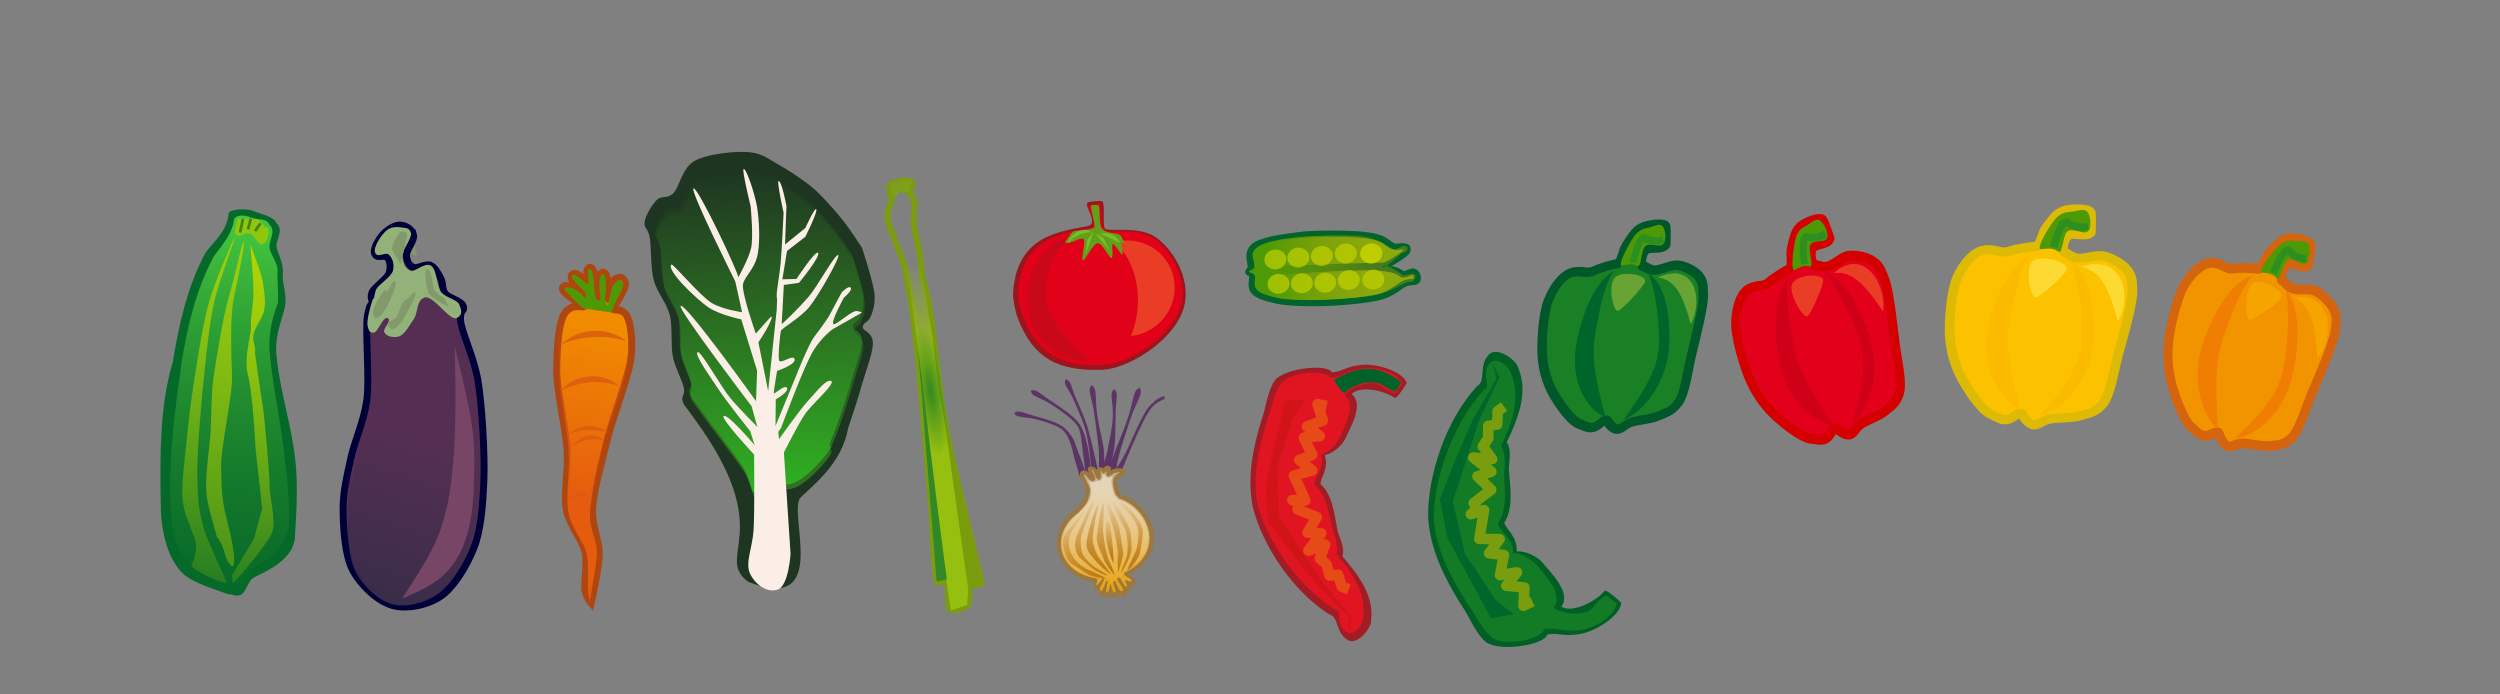 <?xml version="1.0" encoding="UTF-8" standalone="no"?>
<!-- Created with Inkscape (http://www.inkscape.org/) -->
<svg
    xmlns:inkscape="http://www.inkscape.org/namespaces/inkscape"
    xmlns:rdf="http://www.w3.org/1999/02/22-rdf-syntax-ns#"
    xmlns="http://www.w3.org/2000/svg"
    xmlns:sodipodi="http://sodipodi.sourceforge.net/DTD/sodipodi-0.dtd"
    xmlns:cc="http://creativecommons.org/ns#"
    xmlns:xlink="http://www.w3.org/1999/xlink"
    xmlns:dc="http://purl.org/dc/elements/1.1/"
    xmlns:svg="http://www.w3.org/2000/svg"
    xmlns:ns1="http://sozi.baierouge.fr"
    id="svg2591"
    sodipodi:docname="verduras.svg"
    viewBox="0 0 900 250"
    sodipodi:version="0.32"
    version="1.0"
    inkscape:output_extension="org.inkscape.output.svg.inkscape"
    inkscape:version="0.46"
  >
  <rect x="0" y="0" width="900" height="250" fill="#808080" stroke="none"/>
  <defs
      id="defs2593"
    >
    <linearGradient
        id="linearGradient4326"
        inkscape:collect="always"
      >
      <stop
          id="stop4328"
          style="stop-color:#bf7a1b"
          offset="0"
      />
      <stop
          id="stop4330"
          style="stop-color:#bf7a1b;stop-opacity:0"
          offset="1"
      />
    </linearGradient
    >
    <linearGradient
        id="linearGradient11522"
        inkscape:collect="always"
      >
      <stop
          id="stop11524"
          style="stop-color:#b3d200"
          offset="0"
      />
      <stop
          id="stop11526"
          style="stop-color:#b3d200;stop-opacity:0"
          offset="1"
      />
    </linearGradient
    >
    <linearGradient
        id="linearGradient20536"
        y2="402.53"
        gradientUnits="userSpaceOnUse"
        x2="307.43"
        gradientTransform="translate(.294 -1.0338e-7)"
        y1="451.86"
        x1="271.37"
        inkscape:collect="always"
      >
      <stop
          id="stop3865"
          style="stop-color:#4e9a06"
          offset="0"
      />
      <stop
          id="stop3867"
          style="stop-color:#a29a06;stop-opacity:.42"
          offset="1"
      />
    </linearGradient
    >
    <linearGradient
        id="linearGradient20588"
        y2="571.15"
        gradientUnits="userSpaceOnUse"
        x2="860.37"
        gradientTransform="matrix(.962 0 0 .946 38.278 36.72)"
        y1="654.87"
        x1="856.56"
        inkscape:collect="always"
      >
      <stop
          id="stop4250"
          style="stop-color:#e8a000"
          offset="0"
      />
      <stop
          id="stop4252"
          style="stop-color:#eeeeec;stop-opacity:.466"
          offset="1"
      />
    </linearGradient
    >
    <linearGradient
        id="linearGradient20590"
        y2="590.26"
        xlink:href="#linearGradient4326"
        gradientUnits="userSpaceOnUse"
        x2="846.62"
        y1="642.9"
        x1="853.87"
        inkscape:collect="always"
    />
    <linearGradient
        id="linearGradient20592"
        y2="579.96"
        xlink:href="#linearGradient4326"
        gradientUnits="userSpaceOnUse"
        x2="854.93"
        y1="641.31"
        x1="857.4"
        inkscape:collect="always"
    />
    <linearGradient
        id="linearGradient20594"
        y2="572.93"
        xlink:href="#linearGradient4326"
        gradientUnits="userSpaceOnUse"
        x2="861.86"
        y1="635.72"
        x1="857.4"
        inkscape:collect="always"
    />
    <linearGradient
        id="linearGradient20596"
        y2="578.8"
        xlink:href="#linearGradient4326"
        gradientUnits="userSpaceOnUse"
        x2="864.22"
        y1="639.07"
        x1="866.69"
        inkscape:collect="always"
    />
    <linearGradient
        id="linearGradient20598"
        y2="599.37"
        xlink:href="#linearGradient4326"
        gradientUnits="userSpaceOnUse"
        x2="866.39"
        y1="629.35"
        x1="866.39"
        inkscape:collect="always"
    />
    <linearGradient
        id="linearGradient20600"
        y2="585.22"
        xlink:href="#linearGradient4326"
        gradientUnits="userSpaceOnUse"
        x2="867.67"
        y1="641.31"
        x1="870.71"
        inkscape:collect="always"
    />
    <linearGradient
        id="linearGradient20602"
        y2="587.69"
        xlink:href="#linearGradient4326"
        gradientUnits="userSpaceOnUse"
        x2="874.33"
        y1="640.58"
        x1="872.67"
        inkscape:collect="always"
    />
    <linearGradient
        id="linearGradient20604"
        y2="587.67"
        xlink:href="#linearGradient4326"
        gradientUnits="userSpaceOnUse"
        x2="878.04"
        y1="638.42"
        x1="878.31"
        inkscape:collect="always"
    />
    <linearGradient
        id="linearGradient20614"
        y2="187.78"
        gradientUnits="userSpaceOnUse"
        x2="777.12"
        gradientTransform="translate(.644 -9.988)"
        y1="246.99"
        x1="766.75"
        inkscape:collect="always"
      >
      <stop
          id="stop4552"
          style="stop-color:#ffffff"
          offset="0"
      />
      <stop
          id="stop4554"
          style="stop-color:#ffffff;stop-opacity:0"
          offset="1"
      />
    </linearGradient
    >
    <linearGradient
        id="linearGradient20716"
        y2="518.49"
        gradientUnits="userSpaceOnUse"
        x2="631.54"
        gradientTransform="translate(2.74 -6.219)"
        y1="403.42"
        x1="828.13"
        inkscape:collect="always"
      >
      <stop
          id="stop5150"
          style="stop-color:#2f7022"
          offset="0"
      />
      <stop
          id="stop5152"
          style="stop-color:#2f7022;stop-opacity:0"
          offset="1"
      />
    </linearGradient
    >
    <linearGradient
        id="linearGradient20718"
        y2="311.88"
        gradientUnits="userSpaceOnUse"
        x2="809.57"
        gradientTransform="translate(-114.94 39.935)"
        y1="526.11"
        x1="706.99"
        inkscape:collect="always"
      >
      <stop
          id="stop5608"
          style="stop-color:#2fb022"
          offset="0"
      />
      <stop
          id="stop5610"
          style="stop-color:#2f7022;stop-opacity:0"
          offset="1"
      />
    </linearGradient
    >
    <linearGradient
        id="linearGradient22265"
        y2="574.38"
        gradientUnits="userSpaceOnUse"
        x2="143.11"
        y1="431.29"
        x1="218.42"
        inkscape:collect="always"
      >
      <stop
          id="stop11514"
          style="stop-color:#42c43e"
          offset="0"
      />
      <stop
          id="stop11516"
          style="stop-color:#2d852a;stop-opacity:0"
          offset="1"
      />
    </linearGradient
    >
    <linearGradient
        id="linearGradient22267"
        y2="609.38"
        xlink:href="#linearGradient11522"
        gradientUnits="userSpaceOnUse"
        x2="137.51"
        y1="438.75"
        x1="203.46"
        inkscape:collect="always"
    />
    <linearGradient
        id="linearGradient22269"
        y2="676.81"
        xlink:href="#linearGradient11522"
        gradientUnits="userSpaceOnUse"
        x2="95.921"
        gradientTransform="translate(10.748 1.367)"
        y1="438.75"
        x1="203.46"
        inkscape:collect="always"
    />
    <linearGradient
        id="linearGradient22271"
        y2="601.42"
        xlink:href="#linearGradient11522"
        gradientUnits="userSpaceOnUse"
        x2="187.73"
        gradientTransform="translate(-61.098 -4.749)"
        y1="455.17"
        x1="293.14"
        inkscape:collect="always"
    />
    <linearGradient
        id="linearGradient4464"
        y2="741.47"
        gradientUnits="userSpaceOnUse"
        x2="394.83"
        gradientTransform="matrix(-.677 .623 -.646 -.702 1207.2 -108.62)"
        y1="812.82"
        x1="375.02"
        inkscape:collect="always"
      >
      <stop
          id="stop3979"
          style="stop-color:#3a2d49"
          offset="0"
      />
      <stop
          id="stop3981"
          style="stop-color:#3a2d49;stop-opacity:0"
          offset="1"
      />
    </linearGradient
    >
    <linearGradient
        id="linearGradient4498"
        y2="682.89"
        gradientUnits="userSpaceOnUse"
        x2="862.73"
        gradientTransform="translate(26.449 7.319)"
        y1="767.84"
        x1="854.69"
        inkscape:collect="always"
      >
      <stop
          id="stop4446"
          style="stop-color:#e55c0f"
          offset="0"
      />
      <stop
          id="stop4448"
          style="stop-color:#e55c0f;stop-opacity:0"
          offset="1"
      />
    </linearGradient
    >
    <linearGradient
        id="linearGradient4551"
        y2="881.89"
        gradientUnits="userSpaceOnUse"
        x2="814.02"
        gradientTransform="matrix(.821 -.032 .019 .857 454.62 -483.03)"
        y1="820.47"
        x1="823.32"
        inkscape:collect="always"
      >
      <stop
          id="stop4398"
          style="stop-color:#97bf0f"
          offset="0"
      />
      <stop
          id="stop4400"
          style="stop-color:#97bf0f;stop-opacity:0"
          offset="1"
      />
    </linearGradient
    >
    <radialGradient
        id="radialGradient4553"
        gradientUnits="userSpaceOnUse"
        cy="802.44"
        cx="827.69"
        gradientTransform="matrix(.812 .112 -.443 3.159 831.96 -2449.7)"
        r="10.848"
        inkscape:collect="always"
      >
      <stop
          id="stop4408"
          style="stop-color:#358721"
          offset="0"
      />
      <stop
          id="stop4410"
          style="stop-color:#358721;stop-opacity:0"
          offset="1"
      />
    </radialGradient
    >
  </defs
  >
  <sodipodi:namedview
      id="base"
      bordercolor="#666666"
      inkscape:pageshadow="2"
      inkscape:window-y="0"
      pagecolor="#ffffff"
      inkscape:window-height="688"
      inkscape:zoom="1.0266667"
      inkscape:window-x="0"
      showgrid="true"
      borderopacity="1.0"
      inkscape:current-layer="g4277"
      inkscape:cx="450.00001"
      inkscape:cy="80.426887"
      showguides="true"
      inkscape:guide-bbox="true"
      inkscape:window-width="1016"
      inkscape:pageopacity="0.0"
      inkscape:document-units="px"
    >
    <sodipodi:guide
        id="guide5420"
        position="895.018,-8.303"
        orientation="0,1"
    />
    <inkscape:grid
        id="grid5951"
        spacingx="-6.6px"
        enabled="false"
        spacingy="-6.6px"
        visible="true"
        type="xygrid"
    />
  </sodipodi:namedview
  >
  <g
      id="layer1"
      inkscape:label="Layer 1"
      inkscape:groupmode="layer"
    >
    <g
        id="g4277"
      >
      <g
          id="g4598"
          transform="matrix(.41 .064 -.064 .41 38.667 1.438)"
        >
        <g
            id="g4600"
        />
      </g
      >
      <g
          id="g8021"
          transform="matrix(.167 -.025 -.028 -.149 281.05 9.6)"
        >
        <g
            id="g6936"
            transform="matrix(-.992 .127 -.127 -.992 1782 -987.19)"
          >
          <g
              id="g6994"
              transform="matrix(-2.123 -3.193 3.193 -2.123 12.128 1701)"
            >
            <path
                id="path6996"
                sodipodi:nodetypes="czzzzzzzzzzzzzzzzzscszz"
                style="fill-rule:evenodd;stroke:#00642c;stroke-width:3.92;fill:#7eb511"
                d="m314.22 383.69c0.26-1.56-2.01-4.05-3.82-4.11s-2.01 2.52-4.7 4.41-8.23 2.51-13.8 7.05c-5.57 4.53-15.42 17.9-20.26 25.25s-10.57 17.44-12.34 23.2c-1.76 5.76-2.9 10.54-1.46 13.8 1.43 3.26 6.9 4.29 7.92 5.87 1.03 1.59-0.04 2.08 0.59 2.65 0.64 0.56 0.67-0.35 2.94 0.29 2.26 0.64 5.7 6.38 11.45 5.58 5.76-0.8 13.61-10.49 19.38-17.33 5.78-6.83 14.91-22.3 17.92-28.48 3-6.18 3.61-8.3 4.11-11.45 0.49-3.16-0.87-6.98-0.3-9.11 0.58-2.12 2.75-3.52 2.94-4.7 0.19-1.17 0.94-1.33-0.59-2.34-1.52-1.02-3.04-0.26-4.7 0.29-1.65 0.54-9.71 3.64-10.99 5.66-8.85 14.05-36.99 56.22-38.58 56.3 1.65-4.32 26.04-36.5 34.31-50.94 8.26-14.45 4.55-16.12 5.57-17.78 1.03-1.65 4.15-2.54 4.41-4.11z"
            />
            <path
                id="path6998"
                sodipodi:nodetypes="czzzzzzzzzzzzzzzzzccz"
                style="fill-rule:evenodd;fill:url(#linearGradient20536)"
                d="m313.04 383.11c0.27-1.57-1.42-2-3.23-2.06-1.8-0.06-1.12 1.05-3.81 2.94-2.7 1.89-7.36 3.69-12.93 8.22-5.56 4.53-14.83 18.2-19.67 25.55s-10.57 15.97-12.33 21.73c-1.77 5.76-2.9 9.95-1.47 13.21 1.43 3.27 5.72 3.71 6.75 5.29s-0.34 3.25 0.3 3.82c0.63 0.56 2.43-1.82 4.69-1.18 2.27 0.65 3.35 6.38 9.11 5.58 5.75-0.8 13.34-9.61 19.09-17.03 5.77-7.45 14.61-21.42 17.62-27.6 3-6.18 2.73-8.01 3.23-11.16 0.49-3.16-0.58-7.57 0-9.69 0.57-2.13 4.51-2.94 4.69-4.12 0.19-1.17 0.94-1.33-0.58-2.34-1.53-1.02-3.05 0.92-4.7 1.46-1.65 0.55-11.19 2.47-12.46 4.49 2.4-0.29 3.17-1.3 1.89-12.71 1.02-1.66 3.55-2.84 3.81-4.4z"
            />
            <path
                id="path7000"
                sodipodi:rx="6.166904"
                sodipodi:ry="5.8732419"
                style="opacity:.691;fill:#c3d200"
                sodipodi:type="arc"
                d="m332.13 463.28a6.167 5.873 0 1 1 -12.33 0 6.167 5.873 0 1 1 12.33 0z"
                transform="translate(-27.604 -62.844)"
                sodipodi:cy="463.27603"
                sodipodi:cx="325.9649"
            />
            <path
                id="path7002"
                sodipodi:rx="6.166904"
                sodipodi:ry="5.8732419"
                style="opacity:.691;fill:#c3d200"
                sodipodi:type="arc"
                d="m332.13 463.28a6.167 5.873 0 1 1 -12.33 0 6.167 5.873 0 1 1 12.33 0z"
                transform="translate(-57.264 -19.382)"
                sodipodi:cy="463.27603"
                sodipodi:cx="325.9649"
            />
            <path
                id="path7004"
                sodipodi:rx="6.166904"
                sodipodi:ry="5.8732419"
                style="opacity:.691;fill:#c3d200"
                sodipodi:type="arc"
                d="m332.13 463.28a6.167 5.873 0 1 1 -12.33 0 6.167 5.873 0 1 1 12.33 0z"
                transform="translate(-50.216 -30.247)"
                sodipodi:cy="463.27603"
                sodipodi:cx="325.9649"
            />
            <path
                id="path7006"
                sodipodi:rx="6.166904"
                sodipodi:ry="5.8732419"
                style="opacity:.691;fill:#c3d200"
                sodipodi:type="arc"
                d="m332.13 463.28a6.167 5.873 0 1 1 -12.33 0 6.167 5.873 0 1 1 12.33 0z"
                transform="translate(-43.168 -41.113)"
                sodipodi:cy="463.27603"
                sodipodi:cx="325.9649"
            />
            <path
                id="path7008"
                sodipodi:rx="6.166904"
                sodipodi:ry="5.8732419"
                style="opacity:.691;fill:#c3d200"
                sodipodi:type="arc"
                d="m332.13 463.28a6.167 5.873 0 1 1 -12.33 0 6.167 5.873 0 1 1 12.33 0z"
                transform="translate(-34.946 -51.391)"
                sodipodi:cy="463.27603"
                sodipodi:cx="325.9649"
            />
            <path
                id="path7010"
                sodipodi:rx="6.166904"
                sodipodi:ry="5.8732419"
                style="opacity:.691;fill:#c3d200"
                sodipodi:type="arc"
                d="m332.13 463.28a6.167 5.873 0 1 1 -12.33 0 6.167 5.873 0 1 1 12.33 0z"
                transform="translate(-14.389 -53.446)"
                sodipodi:cy="463.27603"
                sodipodi:cx="325.9649"
            />
            <path
                id="path7012"
                sodipodi:rx="6.166904"
                sodipodi:ry="5.8732419"
                style="opacity:.691;fill:#c3d200"
                sodipodi:type="arc"
                d="m332.13 463.28a6.167 5.873 0 1 1 -12.33 0 6.167 5.873 0 1 1 12.33 0z"
                transform="translate(-21.731 -41.406)"
                sodipodi:cy="463.27603"
                sodipodi:cx="325.9649"
            />
            <path
                id="path7014"
                sodipodi:rx="6.166904"
                sodipodi:ry="5.8732419"
                style="opacity:.691;fill:#c3d200"
                sodipodi:type="arc"
                d="m332.13 463.28a6.167 5.873 0 1 1 -12.33 0 6.167 5.873 0 1 1 12.33 0z"
                transform="translate(-14.389 -53.446)"
                sodipodi:cy="463.27603"
                sodipodi:cx="325.9649"
            />
            <path
                id="path7016"
                sodipodi:rx="6.166904"
                sodipodi:ry="5.8732419"
                style="opacity:.691;fill:#c3d200"
                sodipodi:type="arc"
                d="m332.13 463.28a6.167 5.873 0 1 1 -12.33 0 6.167 5.873 0 1 1 12.33 0z"
                transform="translate(-29.954 -30.835)"
                sodipodi:cy="463.27603"
                sodipodi:cx="325.9649"
            />
            <path
                id="path7018"
                sodipodi:rx="6.166904"
                sodipodi:ry="5.8732419"
                style="opacity:.691;fill:#c3d200"
                sodipodi:type="arc"
                d="m332.13 463.28a6.167 5.873 0 1 1 -12.33 0 6.167 5.873 0 1 1 12.33 0z"
                transform="translate(-37.589 -20.263)"
                sodipodi:cy="463.27603"
                sodipodi:cx="325.9649"
            />
            <path
                id="path7020"
                sodipodi:rx="6.166904"
                sodipodi:ry="5.8732419"
                style="opacity:.691;fill:#c3d200"
                sodipodi:type="arc"
                d="m332.13 463.28a6.167 5.873 0 1 1 -12.33 0 6.167 5.873 0 1 1 12.33 0z"
                transform="translate(-45.224 -9.985)"
                sodipodi:cy="463.27603"
                sodipodi:cx="325.9649"
            />
          </g
          >
        </g
        >
      </g
      >
      <g
          id="g7347"
          transform="matrix(.323 -.103 -.103 -.323 688.44 -146.15)"
        >
        <g
            id="g4968"
            transform="matrix(3.072 -.138 .138 3.072 -1097.4 -1690.9)"
          >
          <path
              id="path4970"
              sodipodi:nodetypes="ccccccccccccccccc"
              style="fill-rule:evenodd;fill:#005f24"
              d="m123.63 259.33c3.23-3.31 12.17-1.26 15.86 1.4 0.45 0.25 2.15-1.58 4.45-5.44-1.06-3.96-11.01-7.59-17.27-6.64-5.44 0.62-6.16 2.37-10.28 2.68-1.47-3.21-17.349-1.7-21.056 2.99-2.821 4.09-3.211 10.14-4.931 14.73-3.168 10.49-5.358 21.06-3.135 32.03 3.534 13.93 14.572 30.87 28.182 39.4 3.46 0.86 2.29 6.64 6.41 9.18 3.23 2.83 9.06-3.73 8.95-6.99 1.16-9.16-4.88-16.97-10.55-23.55 0.74-2.45-0.11-4.91-1.71-9.02-1.03-4.76-1.62-13.49-6.36-17.58-0.14-2.29 3.27-5.89 1.52-10.72 3.45-0.66 6.55-3.94 7.48-5.82 1.89-4.25 7.25-12.9 2.44-16.65z"
          />
          <path
              id="path4972"
              sodipodi:nodetypes="ccsccccccccccccccc"
              style="fill-rule:evenodd;fill:#137b25"
              d="m120.98 259.58c3.11-3.18 9.89-5.78 13.44-3.22 2.14 1.92 5.27 2.83 5.36 2.66 0.43-0.78 2.08-3.16 2.59-3.33-1.03-3.81-8.77-6.7-14.8-5.78-5.24 0.6-7.76 3.2-11.73 3.5-1.41-3.1-14.56-2.56-18.131 1.96-2.715 3.93-3.396 8.84-5.051 13.26-3.049 10.09-5.767 20.89-3.627 31.44 3.402 13.41 15.239 30.32 28.349 38.54 3.32 0.82 0.07 3.95 3.72 7.92 3.12 2.72 6.9-2.07 6.8-5.21 1.11-8.81-4.4-16.64-9.86-22.97 0.72-2.36-0.1-5.94-1.64-9.9-0.99-4.58-1.86-11.76-6.43-15.7-0.43-2.21 4.06-6.58 2.38-11.24 3.32-0.63 6-4.4 6.89-6.21 1.82-4.09 6.37-12.11 1.74-15.72z"
          />
          <path
              id="path4974"
              style="fill-rule:evenodd;fill:#00672a"
              d="m107.05 261.16l-7.912 0.64-7.281 30.7 0.95 13.62 8.233 11.08 9.81 12.34 11.71 11.72v5.38l1.27-5.07-10.76-12.66-10.13-15.51-6.018-9.18-0.633-18.68 2.216-6.33 3.795-11.71 4.75-6.34z"
          />
          <path
              id="path4976"
              sodipodi:nodetypes="ccccccccccccccccccccccccc"
              style="stroke-linejoin:round;stroke:#799d0e;stroke-width:3.642;fill:none"
              d="m114.47 263.7l-3.37-0.64 1.96 6.02-5.89 2.21 4.77 3.49-5.89 0.63 3.09 6.33-4.77 1.9 4.77 3.8-6.74 1.9 4.18 9.18-4.77-0.2 2.52 1.26-0.56 2.22 7.01 2.85-3.36 5.7 5.05 0.31-4.77 6.34 6.17-2.22-1.96 5.06 2.52 2.22 1.12 4.12 3.09-0.32 1.4 4.43 2.52 0.95"
          />
        </g
        >
      </g
      >
      <g
          id="g23037"
          inkscape:transform-center-x="26.712935"
          inkscape:transform-center-y="-32.142857"
          transform="matrix(.758 -.412 .412 .758 -134.12 -69.63)"
        >
        <g
            id="g22987"
          >
          <g
              id="g22938"
              transform="translate(-28.217 203.16)"
            >
            <g
                id="g22890"
              >
              <g
                  id="g7960"
                  transform="matrix(.389 .126 .138 -.426 264.98 -94.759)"
                >
                <g
                    id="g6760"
                    inkscape:transform-center-x="29.919035"
                    transform="matrix(-.932 .363 -.363 -.932 931.87 36.433)"
                />
                <g
                    id="g4451"
                    transform="matrix(2.195 0 0 2.195 -976.17 200.6)"
                  >
                  <path
                      id="path3995"
                      sodipodi:nodetypes="czzzzzzzz"
                      style="fill-rule:evenodd;fill:#829a6b"
                      d="m488.9-320.14c0.94-1.45-2.36-12.08-2.67-13.36s-0.04-0.24-0.09-0.33c-0.04-0.09 0.29 0.37-0.2-0.27-0.49-0.65-1.83-3.86-3.04-4.03s-2.31 0.7-2.47 1.87c-0.16 1.16 2.05 2.04 2.84 3.79 0.8 1.75 0.29 6.99 1.7 7.89 1.41 0.91 2.99 5.9 3.93 4.44z"
                  />
                  <path
                      id="path3997"
                      sodipodi:nodetypes="czzzz"
                      style="fill-rule:evenodd;fill:#829a6b"
                      d="m478.71-318.17c1.52-1.72-1.2-15.18-3.07-16.66s-1.6-1.52-3.08 0.35 2.04 12.89 3.08 11.31 1.55 6.71 3.07 5z"
                  />
                  <path
                      id="path3999"
                      sodipodi:nodetypes="cczzc"
                      style="fill-rule:evenodd;fill:#829a6b"
                      d="m478.57-297.41l0.42-12.74s-4.39 3.17-5.36 4.69c-0.98 1.53 0.36 7.74 1.88 8.72s3.06-0.67 3.06-0.67z"
                  />
                  <path
                      id="path6687"
                      sodipodi:nodetypes="czzzzzzzzzzzzzzzzzzzzzzzzz"
                      style="fill-rule:evenodd;stroke:#000039;stroke-width:3.208;fill:#552f53"
                      d="m479.26-300.47c0.35-2.46-4.71-5.87-4.96-8.17-0.26-2.3 0.2-4.25 1.89-5.56 1.68-1.31 6.33 0.63 8.32-0.65s2.98-4.52 3.59-6.49c0.61-1.96-0.49-4.11 0.59-6.28s6.77-4.35 7.25-6.67c0.47-2.31-1.65-0.54-2.43-5.41-0.78-4.86 2.95-16.31 2.77-26.76-0.18-10.46-3.22-31.98-5.86-42.39-2.65-10.41-5.51-20.13-10.16-26.97-4.66-6.85-12.62-15.08-19.51-17.74s-16.63-2.86-22.9 0.04-12.54 10.58-15 17.63c-2.46 7.04-0.56 19.49 0.88 26.58 1.44 7.1 4.8 13.71 7.79 20.24 2.98 6.53 9.11 14.33 12.31 23.08 3.19 8.75 5.1 29.39 7.5 35.16 2.4 5.76 2.55 3.36 3.12 4.77 0.56 1.41-0.5 2.27 0.81 4.35s8.32 4.59 9.66 7.04 1.37 5.04 0.39 6.65c-0.98 1.62-4.84 0.2-5.41 2.43-0.58 2.23 3.39 6 5.66 7.54 2.26 1.54 6.21 2.91 8.53 2.35 2.31-0.57 4.83-2.3 5.17-4.77z"
                  />
                  <path
                      id="path6689"
                      sodipodi:nodetypes="czzzzzzzzzzzzzzzzzzzzzzzzz"
                      style="fill-rule:evenodd;fill:url(#linearGradient4464)"
                      d="m479.12-308.75c0.29-2.31-4.51-5.59-4.78-7.75-0.28-2.17 0.12-3.99 1.67-5.19s5.94 0.7 7.77-0.47c1.84-1.17 2.72-4.19 3.25-6.03 0.54-1.83-0.52-3.86 0.45-5.88s6.26-3.96 6.67-6.13c0.4-2.17-1.56-0.54-2.37-5.12s2.49-15.25 2.14-25.07c-0.35-9.81-3.56-30.06-6.21-39.87-2.65-9.82-5.5-18.98-9.97-25.48-4.46-6.51-12.05-14.37-18.54-16.98-6.5-2.61-15.61-2.97-21.43-0.35-5.81 2.62-11.55 9.72-13.73 16.28-2.18 6.57-0.19 18.28 1.28 24.97 1.47 6.68 4.72 12.94 7.63 19.12 2.9 6.17 8.77 13.6 11.91 21.86 3.14 8.27 5.27 27.66 7.61 33.12 2.34 5.45 2.45 3.2 3 4.53 0.55 1.34-0.43 2.13 0.84 4.1 1.26 1.97 7.86 4.44 9.15 6.77 1.3 2.32 1.37 4.75 0.48 6.25s-4.52 0.1-5.02 2.18c-0.5 2.09 3.28 5.69 5.42 7.17 2.15 1.49 5.87 2.84 8.02 2.35 2.16-0.49 4.48-2.07 4.76-4.38z"
                  />
                  <path
                      id="path6691"
                      sodipodi:nodetypes="cccc"
                      style="fill:#774666"
                      d="m484.93-412.05c-8.64-34.13-26.68-36.26-41.79-39.51 20.94 21.41 32.5 24.66 45.4 101.2 2.49-36.63 1.23-41.24-3.61-61.69z"
                  />
                  <path
                      id="path6693"
                      sodipodi:nodetypes="czzzzzzzzzzzzzzzzzzzzzz"
                      style="fill-rule:evenodd;fill:#93b279"
                      d="m494.24-333.36c0.48-2.32 0.91-4.68-2.43-5.41-3.34-0.74-8.67 11.4-12.74 11.08s-4.38-5.76-6.64-7.91-5.77-6-8.36-6.32c-2.6-0.32-5.71 0.85-6.42 2.72s4.5 4.21 2.74 5.76c-1.75 1.54-5.83-5.38-7.75-4.97s-1.92 1.01-2.13 3.23 3.19 8.51 4.23 10.13c1.03 1.62 1.03 0.74 1.27 1.38 0.23 0.64 0.12 0.61 1.21 2.71 1.09 2.09 8.34 4.33 9.66 7.04 1.32 2.7 0.65 5.4-0.62 6.94-1.26 1.53-5.28-0.78-6.04 1.74-0.77 2.52 4.79 7.45 7.27 8.6 2.49 1.14 5.31 0.52 6.97-0.04s3.35-0.52 3.77-2.83c0.41-2.32-5.6-6.55-5.92-9.21s0.17-5.12 2.26-6.54c2.09-1.43 7.33 2.44 9.94 0.41s0.86-8.98 2.48-11.84c1.63-2.87 6.77-4.35 7.25-6.67z"
                  />
                  <path
                      id="path6695"
                      sodipodi:nodetypes="czzzzzzzz"
                      style="fill-rule:evenodd;fill:#829a6b"
                      d="m483.14-316.46c1.72-1.24 0.1-6.61 0.99-8.85 0.89-2.25 4.56-4.24 4.33-5.77-0.22-1.53 2.1-2.28 0.51-2.04s-6.83 5.37-7.56 6.32c-0.74 0.96-0.21 0.21-0.26 0.32-0.05 0.12 0.26-0.96-0.04 0.42-0.31 1.38-0.41 7.13 0.62 8.98 1.04 1.86-0.3 1.85 1.41 0.62z"
                  />
                  <path
                      id="path6697"
                      sodipodi:nodetypes="czzzzzzzz"
                      style="fill-rule:evenodd;fill:#829a6b"
                      d="m475.15-325.24c0.16-1.73-7.65-9.65-8.52-10.64-0.86-1-0.15-0.2-0.23-0.26s0.43 0.21-0.3-0.14-3.4-2.59-4.56-2.18c-1.15 0.4-1.72 1.69-1.33 2.79 0.39 1.11 2.76 0.88 4.27 2.06 1.52 1.19 3.47 6.07 5.14 6.23s5.37 3.86 5.53 2.14z"
                  />
                  <path
                      id="path6699"
                      sodipodi:nodetypes="czzzz"
                      style="fill-rule:evenodd;fill:#829a6b"
                      d="m467.01-318.82c0.56-2.22-8.05-12.92-10.39-13.37s-2.12-0.61-2.57 1.73c-0.46 2.34 7.73 10.5 7.93 8.62s4.47 5.24 5.03 3.02z"
                  />
                  <path
                      id="path6701"
                      sodipodi:nodetypes="cczzc"
                      style="fill-rule:evenodd;fill:#829a6b"
                      d="m476.43-300.31l-5.49-11.51s-2.43 4.84-2.6 6.64 3.89 6.7 5.69 6.87 2.4-2 2.4-2z"
                  />
                </g
                >
              </g
              >
            </g
            >
          </g
          >
        </g
        >
      </g
      >
      <g
          id="g6972"
          transform="matrix(.997 .08 -.08 .997 201.83 19.891)"
        >
        <g
            id="g6963"
            transform="translate(-1.419 2.23)"
          >
          <path
              id="path6920"
              sodipodi:nodetypes="czzssssccsssszz"
              style="fill-rule:evenodd;fill:#5c3566"
              d="m175.03 112.66c-1 0.79-0.88-0.03-0.09 0.96 0.78 1 4.45 0.54 7.4 1.07 2.95 0.52 4.05 0.78 5.85 1.31 1.79 0.53 3.33 1.15 4.12 1.78 1.7 1.35 2.81 3.49 3.63 5.63 0.82 2.13 1.33 4.21 1.9 5.53 1.06 2.43 1.82 4.84 1.82 4.84l2.35-0.72s-0.96-2.41-2.04-4.9c-0.5-1.15-1.64-3.09-2.49-5.3-0.84-2.21-2.62-4.33-4.54-5.86-1.02-0.81-2.62-1.43-4.47-1.97s-2.95-0.81-5.94-1.34c-2.98-0.53-6.49-1.83-7.5-1.03z"
          />
          <path
              id="path6922"
              sodipodi:nodetypes="czsssccsssz"
              style="fill-rule:evenodd;fill:#5c3566"
              d="m180.44 104.38c-1.32 0.49-0.87-0.4-0.38 0.9s3.49 1.55 7.44 3.66 8.34 4.84 10 6.94c1.67 2.11 2.04 6.72 2.95 10.34 0.92 3.62 1.01 6.05 1.01 6.05l2.38 0.04s-0.47-3.08-1.4-6.75-2.26-7.91-4.16-10.31c-1.91-2.42-6.33-5.06-10.31-7.19s-6.22-4.18-7.53-3.68z"
          />
          <path
              id="path6924"
              sodipodi:nodetypes="czssccssz"
              style="fill-rule:evenodd;fill:#5c3566"
              d="m192.66 99.719c-1.24-0.342-0.54-0.728-0.88 0.501-0.34 1.23 1.71 2.95 3.66 6.53s4.14 7.81 5.03 10.22c1.78 4.83 3.62 15.72 3.62 15.72l2.39-0.36s-3.21-10.63-5.07-15.71c-0.94-2.54-3.11-6.74-5.07-10.34-1.95-3.59-2.45-6.22-3.68-6.561z"
          />
          <path
              id="path6926"
              sodipodi:nodetypes="czssccssz"
              style="fill-rule:evenodd;fill:#5c3566"
              d="m202.03 101.28c-1.39-0.88-0.09-1.17-0.97 0.22s1.05 4.59 2.19 9.75 2.36 10.9 2.66 13.09c0.6 4.47 0.4 6.82 0.4 6.82l2.42 0.46s-0.4-3.06-1.01-7.6c-0.32-2.32-2.36-7.82-3.5-12.99s-0.8-8.87-2.19-9.75z"
          />
          <path
              id="path6928"
              sodipodi:nodetypes="czssccssz"
              style="fill-rule:evenodd;fill:#5c3566"
              d="m210.16 102.16c-1.1-0.92-0.09-1.01-1 0.09-0.92 1.1 0.37 3.96 0.72 8.5 0.34 4.54-0.57 9.26-0.72 11.47-0.31 4.52-2 9.83-2 9.83l2.15 0.92s1.74-5.54 2.07-10.25c0.16-2.4-0.16-7.52-0.5-12.06-0.35-4.55 0.37-7.59-0.72-8.5z"
          />
          <path
              id="path6930"
              sodipodi:nodetypes="cscccsssszz"
              style="fill-rule:evenodd;fill:#5c3566"
              d="m218.09 100.84c-1.53 0.91-1.3 5-2.68 10.57-1.39 5.56-3.67 12.11-4.24 14.43-2.96 7.7 1.65 4.31-0.57 5.88l2.18-0.66s-0.01 0-0.03-0.15c-0.02-0.16-0.04-0.44-0.03-0.85 0.01-0.81 0.12-2.19 0.47-4.47 0.34-2.21 1.8-8.38 3.19-13.93 1.38-5.56 3.59-9.03 2.68-10.57-0.91-1.532 0.57-1.156-0.97-0.25z"
          />
          <path
              id="path6932"
              sodipodi:nodetypes="cccssccssccs"
              style="fill-rule:evenodd;fill:#5c3566"
              d="m227.84 102.72c-0.18-0.13-0.21 0.03-0.5 0.12-2.11 0.8-3.59 2.6-4.93 4.35-0.78 1.1-1.67 3.12-2.66 5.62s-2.07 5.43-3.03 8.25c-1.93 5.64-4.92 10.58-4.92 10.58l2.39 0.52s1.57-5.13 3.5-10.75c0.96-2.81 2.01-5.75 3-8.22 0.98-2.48 1.92-4.53 2.56-5.44 1.14-1.84 2.85-3.12 4.69-4.06 0.1-0.16 0.09-0.84-0.1-0.97z"
          />
        </g
        >
        <g
            id="g4348"
            transform="matrix(.469 -.098 .098 .469 -255.76 -46.236)"
          >
          <path
              id="path4813"
              sodipodi:nodetypes="cczzccccccccccccccccczccczzzccc"
              style="stroke-linejoin:round;fill-rule:evenodd;stroke:#9c7740;stroke-width:4.176;fill:#debd87"
              d="m860.32 570.06c-3.65 0.84-4.56-6.72-7.75-5.47-1.39 1.21 1.88 6.83 2.28 9.58 0.4 2.74 0.29 5.39-1.04 8.51-1.32 3.11-6.02 7.03-8.99 9.26-25.11 14.41-20.68 45.66 7.75 53.34 1.64 2.62-1.03 3.81-0.45 5.47 1.31 0.16 5.43-5.35 5.92-5.02 2.28 1.52-5.8 7.48-3.19 10.03 1.65 0.81 4.95-8 5.93-7.75 1.27 0.55-2.92 9.17-1.68 9.25 2.3 0.98 3.25-5.54 3.96-6.24 0.72 0.5-0.08 7.18 2.42 7.15 2.49-0.02-2.09-9.35 0.77-9.7 1.36 0.24 2.18 10.34 5.29 9.57 3.12-0.78-4.84-9.92-2.1-10.94 2.73-1.02 3.58 8.48 5.61 7.73s-1.51-4.91-0.01-5.92c0.76-0.27 2.95 3.53 4.43 1.84 1.47-1.7-6.02-4.25-5.02-7.3 35.86-12.42 24.54-48.13 3.23-57.83-2.55-3.72-1.81-3.81-2.3-6.6s-0.55-6.74 0.9-8.5c2.65-1.74 4.39-1.5 6.54-3.66-9.32-2.3-6.81 0.89-11.56 1.38-1.76-1 1.43-4.4 0.46-5.01-0.98-0.62-2.46 1.95-3.48 2.11-1.01 0.16-1.6-2.48-2.9-1.66-1.31 0.82 0.64 5.77-1.37 5.93-2.54-1.16-1.28-7.53-5.47-7.3 0.82 1.61 3.75 6.56 1.82 7.75z"
          />
          <path
              id="path4815"
              sodipodi:nodetypes="cczzccccccccccccccccczccczzzccc"
              style="fill-rule:evenodd;fill:url(#linearGradient20588)"
              d="m859.75 571.07c-3.62 0.79-4.73-6.47-6.7-5.62-0.03 1.25 2.8 8.1 3.18 10.7s-1.15 5.66-2.43 8.6c-1.27 2.95-5.79 6.65-8.65 8.77-24.17 13.63-19.9 43.19 7.46 50.45 1.58 2.48-0.99 3.6-0.44 5.17 1.27 0.16 5.23-5.05 5.7-4.74 2.2 1.44-5.58 7.07-3.07 9.48 1.59 0.77 4.77-7.57 5.71-7.33 1.22 0.53-2.82 8.68-1.62 8.75 2.21 0.93 3.13-5.24 3.82-5.9 0.69 0.47-0.08 6.79 2.32 6.77s-1.9-8.3 0.85-8.64c1.31 0.23 1.99 9.24 4.99 8.51s-4.66-9.38-2.03-10.35 3.45 8.03 5.4 7.32-1.34-3.99 0.1-4.95c0.73-0.25 2.73 2.68 4.15 1.08s-5.57-3.57-4.6-6.46c34.51-11.75 23.94-46.85 3.43-56.02-2.45-3.52-2.29-2.72-2.76-5.36s-0.97-8.36 0.42-10.02c1.57-2.53 2.14-2.85 5.64-4.02-6.88-0.63-5.13 1.4-9.69 1.86-1.7-0.94-0.49-3.61-0.55-3.86-0.09-0.36-1.49 1.18-2.47 1.34-0.98 0.15-1.66-3.78-1.81-2.01-0.16 1.88-0.26 6.01-2.19 6.15-3.22-1.09-2.66-9.47-4.5-7.66 0.9 3.25 3.62 6.76 0.34 7.99z"
          />
          <path
              id="path4256"
              sodipodi:nodetypes="cczzcczzzcc"
              style="fill-rule:evenodd;fill:url(#linearGradient20590)"
              d="m846.72 595.19c-3.51 4.28-13.59 12.26-13.59 13.59-4.89 7.45-0.06 20.08 2.14 21.9l11.57 9.57c1.93 1.6 9.26 4.38 13.32 4.69-1.19-0.89-10.44-7.03-12.68-8.18-4.06-2.48-8.29-6.51-10.34-11.34-2.06-4.82-2.47-10.15-0.43-15.06 2.04-4.92 11.3-14.06 11.32-14.08s0.07-0.08 0.09-0.12c11.55-16.98 5.36-9.37-1.4-0.97z"
          />
          <path
              id="path4258"
              sodipodi:nodetypes="czzccccczcc"
              style="fill-rule:evenodd;fill:url(#linearGradient20592)"
              d="m858.86 585.57c-3.59 0.73-11.64 16.62-11.64 16.62l-0.03 0.03s-3.74 5.51-5.97 10c-1.88 5.04-2.21 11.67 1.89 15.94 2.85 2.95 6.23 6.76 8.46 9 0 0 8.09 6.21 9.93 5.72-0.07-0.27-7.01-5.89-8.5-6.88-2.65-2.34-6.17-6.58-7.75-10.16-1.58-3.57-1.14-9-0.48-12.63 0.97-5.31 13.58-25 14.09-27.64z"
          />
          <path
              id="path4260"
              sodipodi:nodetypes="cczcczcc"
              style="fill-rule:evenodd;fill:url(#linearGradient20594)"
              d="m862.01 587.28c-5.68 7.88-10.9 19.97-13.53 30.16-0.42 4.19 1.32 7.65 4.29 12.04 2.9 4.28 7.25 9.93 11.45 13.14-0.47-0.36-6.11-11.25-7.5-13.34-2.01-4.03-3.21-9.54-3.12-13.7 0.09-4.15 2.45-10.71 3.09-12.55-0.54 0.34 3.84-11.76 5.32-15.75z"
          />
          <path
              id="path4262"
              sodipodi:nodetypes="ccccccc"
              style="fill-rule:evenodd;fill:url(#linearGradient20596)"
              d="m865.38 588.29c-3.11 2.01-7.79 22.68-7.79 22.68-2.84 5.96 1.56 14.8 2.82 21.28 0 0 4.39 9.98 6.21 10.72 0.52 0.08-2.25-9.42-2.87-11.03-1.3-4.66-1.93-14.15-1.68-20.72-0.41-2.71 3.79-20.93 3.31-22.93z"
          />
          <path
              id="path4264"
              sodipodi:nodetypes="cscsc"
              style="fill-rule:evenodd;fill:url(#linearGradient20598)"
              d="m866.06 600.79c-0.24-0.17-2.67 9.68-2.26 16.92 0.4 7.25 2.14 15.3 2.98 16.65 0.69-0.71 1.27-15.08 1.21-22.01-0.05-6.92 0.76-9.81-1.93-11.56z"
          />
          <path
              id="path4266"
              sodipodi:nodetypes="czcczzc"
              style="fill-rule:evenodd;fill:url(#linearGradient20600)"
              d="m868.16 588.66c-1.71 2.85 1.55 15.93 2.19 21.8s1.11 14.05 0.57 18.66c-0.71 1.29-1.29 11.97-1.67 12.19 1.75-1.14 5.93-13.26 5.93-13.28l-0.57-17.63c-0.24-7.3-3.99-15.22-6.45-21.74z"
          />
          <path
              id="path4268"
              sodipodi:nodetypes="cccczzc"
              style="fill-rule:evenodd;fill:url(#linearGradient20602)"
              d="m870.83 586.41c-1.01-0.19 7.37 22.01 8.2 24.63 0.83 6.95 0.01 14.51-1.44 19.34-0.8 1.49-5.9 11.07-6.33 11.69 2.26-0.82 9.75-12.41 10.28-15.78 0.54-3.37 1.53-11.64 0.65-15.45-0.83-3.55-7.3-22.75-11.36-24.43z"
          />
          <path
              id="path4270"
              sodipodi:nodetypes="cczcczzczc"
              style="fill-rule:evenodd;fill:url(#linearGradient20604)"
              d="m874.02 585.58c3.92 6.57 6.7 10.54 8.7 12.61 1.21 1.77 5.11 7.86 5.57 12.6s-1.52 12.66-3.88 17.03c-1.15 1.64-8.38 13.21-7.88 12.9 2.64-0.08 10.19-8.49 11-11.47s4.63-12.88 4.19-17.91c-0.45-5.03-3.99-9.42-6.03-14.03-0.03-0.06-0.09-0.1-0.13-0.15 0 0-8.74-11.22-11.54-11.58z"
          />
        </g
        >
      </g
      >
      <g
          id="g8409"
          transform="matrix(.17 -.351 -.328 -.182 470.14 -454.28)"
        >
        <g
            id="g3949"
            transform="matrix(-1.21 1.834 -1.823 -.885 191.62 -1367.7)"
          >
          <path
              id="path3951"
              sodipodi:nodetypes="cczczzzzzzzzzczzzzzzzzczzz"
              style="stroke-linejoin:round;fill-rule:evenodd;stroke:#00582a;stroke-width:4.234;fill:#1a8025"
              d="m426.1 393.97c-0.35 2.07-0.22 6.98-0.29 8.22 1.99 2.13 6.99-0.35 8.81 1.18s2.47 5.43 1.47 7.05c-0.41-0.44-2.13 1.61-4.7 2.35-2.85 0.81-7.91-1.68-11.16-0.88-3.25 0.79-7.58 3.39-9.4 5.87-1.81 2.48-2.14 3.67-2.35 9.1-0.2 5.43 3.17 19.39 4.7 26.43 1.53 7.05 2.43 16.82 5.29 20.56 2.86 3.73 5.64 3.94 8.81 4.99s9.27 0.8 12.04 1.47c2.77 0.66 4.48 2.95 6.46 2.35s3.67-3.11 4.4-4.41c1.29-0.97 3.62 1.99 5.58 2.35 1.97 0.37 3.16-0.26 7.05-2.35 3.9-2.08 9.82-11.13 12.34-16.15 2.51-5.02 4.09-10.24 4.69-16.44 0.61-6.21-0.01-19.04-2.05-24.38-2.05-5.33-5.25-9.38-8.22-10.86-2.98-1.48-6.41-0.5-8.52 0-2.11 0.49-3.86-0.56-5.29-0.88-1.16-0.27-5.38-1.33-8.81-1.47-2.03-1.98-1.81-5.45-3.52-7.93s-3.6-5.93-6.46-7.05-10.5-1.26-10.87 0.88z"
          />
          <path
              id="path3953"
              sodipodi:nodetypes="csczc"
              style="fill:#00652b"
              d="m433.23 414.1c-6.43 4.84-10.07 16.15-10.07 32.29 0 17.91 11.17 30.09 19.68 32.44-14.33-18.74-15.63-26.57-14.97-36.69s2.32-20.29 5.36-28.04z"
          />
          <path
              id="path3955"
              sodipodi:nodetypes="csczc"
              style="fill:#00652b"
              d="m448.88 411.21c7.18 3.62 12.79 14.09 15.68 29.97 3.2 17.63-5.63 31.6-13.58 35.44 6.06-21.88 6.82-29.23 5.24-39.07-1.57-9.79-2.97-19.26-7.34-26.34z"
          />
          <path
              id="path3957"
              sodipodi:nodetypes="ccc"
              style="opacity:.344;fill:#fce94f"
              d="m413.75 439.17c-5.63-10.87-0.73-28.61 15.33-22.74-7.56 1.72-11.17 8.24-15.33 22.74z"
          />
          <path
              id="path3959"
              sodipodi:nodetypes="czzz"
              style="opacity:.344;fill-rule:evenodd;fill:#fce94f"
              inkscape:transform-center-x="2.1201628"
              d="m434.81 417.98c-1.69-3.21 9.89-6.61 13.26-3.83 3.37 2.79 0.65 15.04-1.42 15.27-1.54 0.18-10.27-8.45-11.84-11.44z"
          />
          <path
              id="path3961"
              sodipodi:nodetypes="czzzzzzz"
              style="fill-rule:evenodd;fill:#4e9a06"
              d="m427.57 393.38c-1.37 1.43-2.2 6.67-0.59 8.23 1.62 1.56 5.85-1.47 7.93 0 2.09 1.47 1.45 10.04 3.53 8.51 2.2-1.62 4.33-1.1 6.75-0.88s-3.76-11.69-6.17-13.8c-2.4-2.11-4.12-1.76-5.87-2.06-1.74-0.29-4.2-1.42-5.58 0z"
          />
          <path
              id="path3963"
              sodipodi:nodetypes="czz"
              style="stroke:#2d8f20;stroke-width:3.237;fill:none"
              d="m426.98 399.55s4.69 1.31 7.93-1.47c2.93-2.5 5.29 10.28 5.29 10.28"
          />
        </g
        >
        <g
            id="g6585"
            inkscape:transform-center-x="-22.056802"
            inkscape:transform-center-y="-153.37498"
            transform="matrix(-.974 -.227 .227 -.974 -128.63 -1325.8)"
          >
          <g
              id="g6587"
              transform="matrix(.093 -2.196 2.196 .093 -242.27 924.96)"
            >
            <path
                id="path6589"
                sodipodi:nodetypes="cczczzzzzzzzzczzzzzzzzczzz"
                style="stroke-linejoin:round;fill-rule:evenodd;stroke:#d4640e;stroke-width:4.045;fill:#f29400"
                d="m426.1 393.97c-0.35 2.07-0.22 6.98-0.29 8.22 1.99 2.13 6.99-0.35 8.81 1.18s2.47 5.43 1.47 7.05c-0.41-0.44-2.13 1.61-4.7 2.35-2.85 0.81-7.91-1.68-11.16-0.88-3.25 0.79-7.58 3.39-9.4 5.87-1.81 2.48-2.14 3.67-2.35 9.1-0.2 5.43 3.17 19.39 4.7 26.43 1.53 7.05 2.43 16.82 5.29 20.56 2.86 3.73 5.64 3.94 8.81 4.99s9.27 0.8 12.04 1.47c2.77 0.66 4.48 2.95 6.46 2.35s3.67-3.11 4.4-4.41c1.29-0.97 3.62 1.99 5.58 2.35 1.97 0.37 3.16-0.26 7.05-2.35 3.9-2.08 9.82-11.13 12.34-16.15 2.51-5.02 4.09-10.24 4.69-16.44 0.61-6.21-0.01-19.04-2.05-24.38-2.05-5.33-5.25-9.38-8.22-10.86-2.98-1.48-6.41-0.5-8.52 0-2.11 0.49-3.86-0.56-5.29-0.88-1.16-0.27-5.38-1.33-8.81-1.47-2.03-1.98-1.81-5.45-3.52-7.93s-3.6-5.93-6.46-7.05-10.5-1.26-10.87 0.88z"
            />
            <path
                id="path6591"
                sodipodi:nodetypes="csczc"
                style="fill:#f07e02"
                d="m433.23 414.1c-6.43 4.84-10.07 16.15-10.07 32.29 0 17.91 11.17 30.09 19.68 32.44-14.33-18.74-15.63-26.57-14.97-36.69s2.32-20.29 5.36-28.04z"
            />
            <path
                id="path6593"
                sodipodi:nodetypes="csczc"
                style="fill:#f07e02"
                d="m448.88 411.21c7.18 3.62 12.79 14.09 15.68 29.97 3.2 17.63-5.63 31.6-13.58 35.44 6.06-21.88 6.82-29.23 5.24-39.07-1.57-9.79-2.97-19.26-7.34-26.34z"
            />
            <path
                id="path6595"
                sodipodi:nodetypes="ccc"
                style="fill:#f6a400"
                d="m413.75 439.17c-5.63-10.87-0.73-28.61 15.33-22.74-7.56 1.72-11.17 8.24-15.33 22.74z"
            />
            <path
                id="path6597"
                sodipodi:nodetypes="czzz"
                style="fill-rule:evenodd;fill:#f6a400"
                inkscape:transform-center-x="2.1201628"
                d="m434.81 417.98c-1.69-3.21 9.89-6.61 13.26-3.83 3.37 2.79 0.65 15.04-1.42 15.27-1.54 0.18-10.27-8.45-11.84-11.44z"
            />
            <path
                id="path6599"
                sodipodi:nodetypes="czzzzzzz"
                style="fill-rule:evenodd;fill:#4e9a06"
                d="m427.57 393.38c-1.37 1.43-2.2 6.67-0.59 8.23 1.62 1.56 5.85-1.47 7.93 0 2.09 1.47 1.45 10.04 3.53 8.51 2.2-1.62 4.33-1.1 6.75-0.88s-3.76-11.69-6.17-13.8c-2.4-2.11-4.12-1.76-5.87-2.06-1.74-0.29-4.2-1.42-5.58 0z"
            />
            <path
                id="path6601"
                sodipodi:nodetypes="czz"
                style="stroke:#2d8f20;stroke-width:3.093;fill:none"
                d="m426.98 399.55s4.69 1.31 7.93-1.47c2.93-2.5 5.29 10.28 5.29 10.28"
            />
          </g
          >
          <g
              id="g6603"
              transform="matrix(1.216 -1.792 1.792 1.216 -466.84 -156.23)"
            >
            <path
                id="path6605"
                sodipodi:nodetypes="cczczzzzzzzzzczzzzzzzzczzz"
                style="stroke-linejoin:round;fill-rule:evenodd;stroke:#d40000;stroke-width:4.107;fill:#e3001b"
                d="m426.1 393.97c-0.35 2.07-0.22 6.98-0.29 8.22 1.99 2.13 6.99-0.35 8.81 1.18s2.47 5.43 1.47 7.05c-0.41-0.44-2.13 1.61-4.7 2.35-2.85 0.81-7.91-1.68-11.16-0.88-3.25 0.79-7.58 3.39-9.4 5.87-1.81 2.48-2.14 3.67-2.35 9.1-0.2 5.43 3.17 19.39 4.7 26.43 1.53 7.05 2.43 16.82 5.29 20.56 2.86 3.73 5.64 3.94 8.81 4.99s9.27 0.8 12.04 1.47c2.77 0.66 4.48 2.95 6.46 2.35s3.67-3.11 4.4-4.41c1.29-0.97 3.62 1.99 5.58 2.35 1.97 0.37 3.16-0.26 7.05-2.35 3.9-2.08 9.82-11.13 12.34-16.15 2.51-5.02 4.09-10.24 4.69-16.44 0.61-6.21-0.01-19.04-2.05-24.38-2.05-5.33-5.25-9.38-8.22-10.86-2.98-1.48-6.41-0.5-8.52 0-2.11 0.49-3.86-0.56-5.29-0.88-1.16-0.27-5.38-1.33-8.81-1.47-2.03-1.98-1.81-5.45-3.52-7.93s-3.6-5.93-6.46-7.05-10.5-1.26-10.87 0.88z"
            />
            <path
                id="path6607"
                sodipodi:nodetypes="csczc"
                style="fill:#d00018"
                d="m433.23 414.1c-6.43 4.84-10.07 16.15-10.07 32.29 0 17.91 11.17 30.09 19.68 32.44-14.33-18.74-15.63-26.57-14.97-36.69s2.32-20.29 5.36-28.04z"
            />
            <path
                id="path6609"
                sodipodi:nodetypes="csczc"
                style="fill:#d00018"
                d="m448.88 411.21c7.18 3.62 12.79 14.09 15.68 29.97 3.2 17.63-5.63 31.6-13.58 35.44 6.06-21.88 6.82-29.23 5.24-39.07-1.57-9.79-2.97-19.26-7.34-26.34z"
            />
            <path
                id="path6611"
                sodipodi:nodetypes="ccc"
                style="fill:#ea3d25"
                d="m413.75 439.17c-5.63-10.87-0.73-28.61 15.33-22.74-7.56 1.72-11.17 8.24-15.33 22.74z"
            />
            <path
                id="path6613"
                sodipodi:nodetypes="czzz"
                style="fill-rule:evenodd;fill:#ea3d25"
                inkscape:transform-center-x="2.1201628"
                d="m434.81 417.98c-1.69-3.21 9.89-6.61 13.26-3.83 3.37 2.79 0.65 15.04-1.42 15.27-1.54 0.18-10.27-8.45-11.84-11.44z"
            />
            <path
                id="path6615"
                sodipodi:nodetypes="czzzzzzz"
                style="fill-rule:evenodd;fill:#4e9a06"
                d="m427.57 393.38c-1.37 1.43-2.2 6.67-0.59 8.23 1.62 1.56 5.85-1.47 7.93 0 2.09 1.47 1.45 10.04 3.53 8.51 2.2-1.62 4.33-1.1 6.75-0.88s-3.76-11.69-6.17-13.8c-2.4-2.11-4.12-1.76-5.87-2.06-1.74-0.29-4.2-1.42-5.58 0z"
            />
            <path
                id="path6617"
                sodipodi:nodetypes="czz"
                style="stroke:#2d8f20;stroke-width:3.141;fill:none"
                d="m426.98 399.55s4.69 1.31 7.93-1.47c2.93-2.5 5.29 10.28 5.29 10.28"
            />
          </g
          >
          <g
              id="g6619"
              transform="matrix(.592 -2.397 2.131 .448 -405.33 655.28)"
            >
            <path
                id="path6621"
                sodipodi:nodetypes="cczczzzzzzzzzczzzzzzzzczzz"
                style="stroke-linejoin:round;fill-rule:evenodd;stroke:#ddba05;stroke-width:3.836;fill:#fcc200"
                d="m426.1 393.97c-0.35 2.07-0.22 6.98-0.29 8.22 1.99 2.13 6.99-0.35 8.81 1.18s2.47 5.43 1.47 7.05c-0.41-0.44-2.13 1.61-4.7 2.35-2.85 0.81-7.91-1.68-11.16-0.88-3.25 0.79-7.58 3.39-9.4 5.87-1.81 2.48-2.14 3.67-2.35 9.1-0.2 5.43 3.17 19.39 4.7 26.43 1.53 7.05 2.43 16.82 5.29 20.56 2.86 3.73 5.64 3.94 8.81 4.99s9.27 0.8 12.04 1.47c2.77 0.66 4.48 2.95 6.46 2.35s3.67-3.11 4.4-4.41c1.29-0.97 3.62 1.99 5.58 2.35 1.97 0.37 3.16-0.26 7.05-2.35 3.9-2.08 9.82-11.13 12.34-16.15 2.51-5.02 4.09-10.24 4.69-16.44 0.61-6.21-0.01-19.04-2.05-24.38-2.05-5.33-5.25-9.38-8.22-10.86-2.98-1.48-6.41-0.5-8.52 0-2.11 0.49-3.86-0.56-5.29-0.88-1.16-0.27-5.38-1.33-8.81-1.47-2.03-1.98-1.81-5.45-3.52-7.93s-3.6-5.93-6.46-7.05-10.5-1.26-10.87 0.88z"
            />
            <path
                id="path6623"
                sodipodi:nodetypes="csczc"
                style="fill:#faba00"
                d="m433.23 414.1c-6.43 4.84-10.07 16.15-10.07 32.29 0 17.91 11.17 30.09 19.68 32.44-14.33-18.74-15.63-26.57-14.97-36.69s2.32-20.29 5.36-28.04z"
            />
            <path
                id="path6625"
                sodipodi:nodetypes="csczc"
                style="fill:#faba00"
                d="m448.88 411.21c7.18 3.62 12.79 14.09 15.68 29.97 3.2 17.63-5.63 31.6-13.58 35.44 6.06-21.88 6.82-29.23 5.24-39.07-1.57-9.79-2.97-19.26-7.34-26.34z"
            />
            <path
                id="path6627"
                sodipodi:nodetypes="ccc"
                style="opacity:.626;fill:#fce94f"
                d="m413.75 439.17c-5.63-10.87-0.73-28.61 15.33-22.74-7.56 1.72-11.17 8.24-15.33 22.74z"
            />
            <path
                id="path6629"
                sodipodi:nodetypes="czzz"
                style="opacity:.626;fill-rule:evenodd;fill:#fce94f"
                inkscape:transform-center-x="2.1201628"
                d="m434.81 417.98c-1.69-3.21 9.89-6.61 13.26-3.83 3.37 2.79 0.65 15.04-1.42 15.27-1.54 0.18-10.27-8.45-11.84-11.44z"
            />
            <path
                id="path6631"
                sodipodi:nodetypes="czzzzzzz"
                style="fill-rule:evenodd;fill:#4e9a06"
                d="m427.57 393.38c-1.37 1.43-2.2 6.67-0.59 8.23 1.62 1.56 5.85-1.47 7.93 0 2.09 1.47 1.45 10.04 3.53 8.51 2.2-1.62 4.33-1.1 6.75-0.88s-3.76-11.69-6.17-13.8c-2.4-2.11-4.12-1.76-5.87-2.06-1.74-0.29-4.2-1.42-5.58 0z"
            />
            <path
                id="path6633"
                sodipodi:nodetypes="czz"
                style="stroke:#2d8f20;stroke-width:2.933;fill:none"
                d="m426.98 399.55s4.69 1.31 7.93-1.47c2.93-2.5 5.29 10.28 5.29 10.28"
            />
          </g
          >
        </g
        >
      </g
      >
      <g
          id="g6549"
          transform="matrix(.845 0 0 -.845 -404.53 422.38)"
        >
        <g
            id="g6259"
            transform="matrix(.802 0 0 .802 166.78 185.87)"
          >
          <path
              id="path3778"
              style="fill-rule:evenodd;fill:url(#linearGradient20614)"
              d="m772.74 190.17l-5.35 30.1-4.35 10.71 1.67 5.35 3.01 4.02 3.35-4.35 0.33-11.38 6.36-30.1-5.02-4.35z"
          />
          <g
              id="g5972"
              transform="translate(1.012 -10.124)"
            >
            <g
                id="g4538"
                transform="translate(-266.2 15.828)"
              >
              <path
                  id="path6535"
                  sodipodi:nodetypes="czzzzzzzzzzzzzzzzzzzzzz"
                  style="stroke:#7b9c11;stroke-width:3.25;fill:none"
                  d="m1158.6 62.546c1.4-2.044 8.4-0.166 9.7 2.362 1.4 2.528 0.3 7.426 0.9 9.006 0.5 1.286 5.9 0.833 6.3 1.728 0.6 1.183-14.9 60.868-18.9 82.998-4.1 22.12-6.5 51.89-8.7 64.17-2.2 12.27-4 13.97-4 17.92 0 3.72-1.6 12.81-2.5 16.79s-1.7 6.53-1.9 9.94c-0.1 3.42 0.8 9.82 0.2 12.26s-2.2 1.87-2.5 3.38c-0.3 1.52 2.9 4 1.4 5.87-1.4 1.88-7.6 0.62-9.4-0.29s-2.6-0.56-2.6-3.19c-0.1-2.63 1.2-3.64 1.1-5.96 0-2.33-2.4-4.23-2.1-9.14 0.3-4.9 5.8-16.21 7.7-22.01 2-5.81 1.7-6.42 3.7-16.6 2.1-10.18 4.7-35.42 6.2-51.56 1.4-16.15 3.7-40.59 5-56.14 1.4-15.55 2.2-45.914 4-47.534 1.7-1.494 3.8 1.785 5.1-0.196 1.1-1.856-0.2-11.634 1.3-13.804z"
              />
              <path
                  id="path6537"
                  sodipodi:nodetypes="cccccccccccccc"
                  style="fill-rule:evenodd;fill:url(#linearGradient4551)"
                  d="m1159.2 61.554l-9.2 64.666-4.1 41.98-4 31.09-4.4 33.05-3.3 15.84 7.7 4.06 7.4-44.05 3.7-29.87 6.8-38.22 3-22.36 5.8-43.01-0.7-10.368-8.7-2.808z"
              />
              <path
                  id="path6539"
                  sodipodi:nodetypes="ccccc"
                  style="fill-rule:evenodd;fill:#318827"
                  d="m1157.1 78.077l-5.4-1.242-9.8 123.42 9.6-78.7 5.6-43.483z"
              />
              <path
                  id="path6541"
                  sodipodi:nodetypes="cccc"
                  style="fill-rule:evenodd;fill:#799c0c"
                  d="m1168.3 74.256l7.2 1.413-20.8 94.841 13.6-96.254z"
              />
              <path
                  id="path6543"
                  style="fill-rule:evenodd;stroke:#7fa019;stroke-linecap:round;stroke-width:2.068;fill:#7a9a13"
                  d="m1127.9 287.83l1.3-5.12"
              />
              <path
                  id="path6545"
                  style="fill-rule:evenodd;stroke:#7fa019;stroke-linecap:round;stroke-width:2.068;fill:#7a9a13"
                  d="m1130.4 288.22l0.2-5.08"
              />
              <path
                  id="path6547"
                  style="fill-rule:evenodd;stroke:#7fa019;stroke-linecap:round;stroke-width:2.068;fill:#7a9a13"
                  d="m1133 288.84l-0.3-4.34"
              />
              <path
                  id="path6549"
                  style="fill-rule:evenodd;stroke:#7fa019;stroke-linecap:round;stroke-width:2.068;fill:#7a9a13"
                  d="m1134.9 289.5l-0.6-5.3"
              />
              <path
                  id="path6551"
                  style="fill-rule:evenodd;stroke:#7fa019;stroke-linecap:round;stroke-width:2.068;fill:#7a9a13"
                  d="m1137.6 289.39l-1.7-4.53"
              />
              <path
                  id="path6553"
                  sodipodi:nodetypes="ccccc"
                  style="fill-rule:evenodd;fill:url(#radialGradient4553)"
                  d="m1147.5 148.07l-10.4 85.74 12.7-24.91 11.3-73.69-13.6 12.86z"
              />
            </g
            >
            <g
                id="g5807"
                transform="matrix(-1.015 .3 -.272 -1.057 1773 694.89)"
              >
              <path
                  id="path5809"
                  sodipodi:nodetypes="czzczzzzzczzzzzzzzccczccc"
                  style="fill-rule:evenodd;stroke:#af4610;stroke-linecap:round;stroke-width:3.574;fill:#f18c00"
                  d="m866.19 673.23c0.23-1.11 0.21-9-1.64-10.41s-3.13-1.71-4.93 0.55 2.79 13.56 2.64 14.24c-1.79 0.04-3.02-1.11-6.03 0-3.2 1.19-6.95 9.35-8.66 18.63-1.72 9.28 1.22 31.06 1.09 42.74-0.12 11.67 0.32 26.79-1.64 35.06s-7.04 13.08-8.77 19.72c-1.73 6.65-2.19 24.11-2.19 24.11s2.57-1.59 4.38-4.93 2.09-12.64 4.93-18.08c2.85-5.44 10.76-10.18 14.25-16.98 3.49-6.81 3.86-18.18 7.12-27.95 3.27-9.76 12.86-26.83 15.34-36.7 2.49-9.87 5.28-22.9 2.74-27.95-2.54-5.04-7.83-4.29-8.22-4.93-0.29-0.48 14.55-3.11 12.63-6.33-1.92-3.21-11.47 1.32-11.53 0.85 0.54-0.82 10.2-4.57 8.77-7.67-1.44-3.09-7.29 1.23-8.34 1.29-0.1-1.01 3.17-6.6 0.24-7.29s-6.7 13.52-7.34 13.13c-0.34-0.8 4.29-11.44 0.64-12.6-3.65-1.17-4.75 11.13-5.48 11.5z"
              />
              <path
                  id="path5811"
                  sodipodi:nodetypes="czzzzzzzzzzzzzzcczzzzz"
                  style="fill-rule:evenodd;fill:#4e9a06"
                  d="m865.06 676.35c-0.07-0.6 0.55-7.03 0.14-9.14s-1.2-3.46-2.09-3.94c-0.9-0.48-1.26-1.2-2.51 0.6-1.24 1.8 1.28 9.67 1.55 11.93 0.28 2.25 0.24 2.52 0.36 3.1 0.17 0.78 11.1 1.72 12.64 2.26 1.95 0.7 9.17-3.6 10.98-4.89 1.81-1.28 2.64-0.46 1.91-2.02-0.74-1.56-6.42-0.77-8.71 0.59-2.3 1.36-1.42 2.14-2.32 0.39-0.9-1.76 5.9-4.1 7.3-5.4 1.41-1.3 2.54-1.21 1.58-2.74s-8.37 3.26-8.5 1.94c-0.12-1.3 1.02-3.07 1.17-4.3 0.15-1.24 1.82-2.16-0.42-2.77-3.06 0.71-5.01 16.92-8.71 12.88 0.24-0.71 2.67-6.75 2.86-8.59 0.2-1.83 0.32-3.37-1.02-3.72-1.34-0.34-2.08 3.73-2.8 5.39-0.71 1.67-0.59 4.55-1.19 5.97s-2.14 3.1-2.22 2.46z"
              />
              <g
                  id="g5813"
                  transform="translate(-25.783 -4.658)"
                >
                <path
                    id="path5815"
                    sodipodi:nodetypes="czzczzzzzczzzzzzzzccczccc"
                    style="fill-rule:evenodd;fill:url(#linearGradient4498)"
                    d="m892.64 680.55c0.23-1.11 0.21-9-1.64-10.41s-3.13-1.72-4.93 0.55c-1.81 2.26 2.12 14.23 1.64 14.24-0.96 0.38-1.69-1.94-6.03 0-4.23 1.9-5.95 9.35-7.67 18.63-1.71 9.28 2.06 30.89 1.93 42.57-0.12 11.68-0.51 26.96-2.47 35.23s-7.54 10.75-8.77 19.72c-1.21 8.82-2.19 24.11-2.19 24.11s-0.09-3.25 1.72-6.59c1.81-3.35 2.92-12.81 5.76-18.25 2.85-5.44 10.59-10.01 14.08-16.82s4.36-19.18 7.62-28.94c3.27-9.76 11.86-24.67 14.35-34.54 2.48-9.87 7.77-22.4 5.23-27.45-2.54-5.04-7.83-4.3-8.22-4.93-0.29-0.48 14.55-3.11 12.63-6.33s-11.47 1.32-11.53 0.85c0.54-0.82 10.2-4.57 8.76-7.67-1.43-3.09-7.28 1.23-8.33 1.29-0.1-1.01 3.17-6.6 0.24-7.29s-6.7 13.52-7.34 13.13c-0.35-0.81 4.29-11.44 0.64-12.6-3.65-1.17-4.75 11.13-5.48 11.5z"
                />
              </g
              >
              <path
                  id="path5817"
                  style="opacity:.844;fill:#da5c10"
                  d="m870.35 690.81c-6.41-2.51-13.18-2.37-18.91-0.12 6.04-0.23 12.52 0.81 18.88 3.3 4.84 1.89 9.15 4.45 12.82 7.44-2.81-4.6-7.21-8.43-12.79-10.62z"
              />
              <path
                  id="path5819"
                  style="opacity:.844;fill:#da5c10"
                  d="m866.5 712.68c-5.74-2.51-11.8-2.37-16.93-0.13 5.4-0.22 11.21 0.81 16.9 3.3 4.33 1.9 8.19 4.45 11.48 7.44-2.53-4.6-6.46-8.43-11.45-10.61z"
              />
              <path
                  id="path5821"
                  style="opacity:.844;fill:#da5c10"
                  d="m860.54 735.94c-3.92-1.49-8.06-1.41-11.56-0.08 3.69-0.13 7.65 0.49 11.53 1.96 2.96 1.13 5.59 2.65 7.84 4.42-1.72-2.73-4.41-5-7.81-6.3z"
              />
              <path
                  id="path5823"
                  style="opacity:.844;fill:#da5c10"
                  d="m859.02 740.38c-3.08-1.73-6.33-1.63-9.08-0.09 2.89-0.16 6.01 0.56 9.06 2.27 2.33 1.3 4.4 3.06 6.16 5.11-1.35-3.16-3.46-5.79-6.14-7.29z"
              />
              <path
                  id="path5825"
                  style="opacity:.844;fill:#da5c10"
                  d="m855.69 768.16c-2.39-1.31-4.67-0.92-6.42 0.76 2.02-0.41 4.31-0.04 6.67 1.26 1.8 0.99 3.48 2.42 4.97 4.16-1.34-2.8-3.15-5.04-5.22-6.18z"
              />
            </g
            >
            <g
                id="g4703"
                transform="matrix(.927 .036 .021 -.968 776.82 528.66)"
              >
              <path
                  id="path4705"
                  sodipodi:nodetypes="czzzcccccc"
                  style="fill-rule:evenodd;fill:#9c151c"
                  d="m206.82 249.85c1.23 3.52-0.46 12.33 0.84 14.48 1.38 2.28 18.95-1.21 29 5.86s21.75 26.02 13.93 42.5c-7.83 16.48-32.41 29.07-46.12 29.08-24.73-0.19-39.52-6.9-48.27-31.38-2.23-9.41-2.75-12.12-0.15-22.37 6.4-20.23 22.77-22.88 41.51-25.29 7.66-1.21-2.57-11.76 0.91-13.18 2.93-0.27 8.39-0.97 8.35 0.3z"
              />
              <path
                  id="path4707"
                  sodipodi:nodetypes="czzzcccccc"
                  style="fill-rule:evenodd;fill:#e10119"
                  d="m205.1 251c1.18 3.35-0.44 12.05 3.02 14.41 3.09 2.12 18.04-1.15 27.61 5.59 9.58 6.73 20.71 24.77 13.26 40.46-7.45 15.7-30.85 27.69-43.91 27.69-23.54-0.18-37.63-6.57-45.96-29.88-2.12-8.96-2.62-11.54-0.14-21.3 6.09-19.26 21.68-21.78 39.52-24.07 7.3-1.16-2.44-11.21 0.87-12.56 2.79-0.26 5.77-1.55 5.73-0.34z"
              />
              <path
                  id="path4709"
                  sodipodi:nodetypes="cscccc"
                  style="opacity:.347;fill:#9c151c"
                  d="m190.14 267.6c-17.38 2.18-29.73 19.25-27.61 38.08s17.92 32.33 35.29 30.15c0.39 1.98-20.65-15.41-24.13-31.34-1.92-17.05 4.05-32.65 18.84-37.07-0.79 0.03-1.6 0.08-2.39 0.18z"
              />
              <path
                  id="path4711"
                  style="opacity:.347;fill:#fcaf3e"
                  d="m219.38 271.37c-2.23 0-4.39 0.27-6.47 0.75 7.64 6.12 12.81 17.84 12.81 31.25 0 7.64-1.68 14.69-4.53 20.5 14.36-0.89 25.75-12.29 25.75-26.22 0-14.5-12.36-26.28-27.56-26.28z"
              />
              <path
                  id="path4713"
                  sodipodi:nodetypes="czzzzzzzzzzzzzzzzcc"
                  style="fill-rule:evenodd;fill:#639f1b"
                  d="m199.98 251.48c-0.18 1.31 1.34 6.97 1.58 9.21 0.23 2.23 0.83 3.1-1.53 3.49-2.36 0.4-4.22 0.8-6.36 0.8-2.13 0-4.16-0.33-5.3 1.28-1.14 1.62-2.39 2.9-3.31 4.44-0.92 1.55 1.39 0.55 3.1 0.42 1.72-0.14 6.25-2.91 7.35-1.23 1.09 1.68-2.11 10.92-0.79 11.31 1.31 0.4 5.96-8.85 8.68-8.94s6.18 8.29 7.63 8.42c1.44 0.13 0-7.37 1.05-7.63s4.47 6.14 5.26 6.05-0.74-6-0.53-6.58c0.22-0.57 3.37 1.09 1.89-0.46-1.48-1.56-1.22-3.85-4-4.49-2.77-0.65-6.97-0.81-8.77-3.36-1.79-2.55-0.72-10.29-1.47-12.62-0.74-0.43-3.9-0.48-4.48-0.11z"
              />
              <path
                  id="path4715"
                  sodipodi:nodetypes="czzz"
                  style="opacity:.508;fill-rule:evenodd;fill:#8ae234"
                  d="m199.44 266.32c2.19 1.29-2.48-4.49-8.86 0-6.46 4.53-3.33 6.3-2.85 4.11 0.41-1.88 9.65-5.32 11.71-4.11z"
              />
              <path
                  id="path4718"
                  style="opacity:.508;fill-rule:evenodd;fill:#8ae234"
                  d="m204.52 267.41c-2.15 1.34 2.34-2.92 8.84 1.4 8.97 9.01-5.91-1.99-8.84-1.4z"
                  sodipodi:nodetypes="ccc"
                  inkscape:transform-center-y="-2.5042821"
                  inkscape:transform-center-x="2.7792641"
              />
              <path
                  id="path4720"
                  style="fill-rule:evenodd;fill:#77c127"
                  d="m201.02 266l-3.48 4.12-1.27 8.23 4.75-12.35z"
              />
              <path
                  id="path4722"
                  style="fill-rule:evenodd;fill:#77c127"
                  inkscape:transform-center-y="2.5325604"
                  d="m202.06 266.74l4.59 2.82 3.78 7.42-8.37-10.24z"
              />
            </g
            >
          </g
          >
        </g
        >
      </g
      >
      <g
          id="g5704"
          transform="matrix(-.452 -.174 -.174 .452 649.58 23.501)"
        >
        <g
            id="g5706"
          >
          <g
              id="g5708"
            >
            <g
                id="g5710"
              >
              <g
                  id="g5712"
                >
                <g
                    id="g5714"
                  >
                  <g
                      id="g5716"
                    >
                    <g
                        id="g5718"
                      >
                      <g
                          id="g5720"
                        >
                        <g
                            id="g5722"
                          >
                          <g
                              id="g5724"
                              transform="translate(211.36 24.351)"
                            >
                            <g
                                id="g5726"
                              >
                              <g
                                  id="g5728"
                                >
                                <g
                                    id="g5730"
                                  >
                                  <g
                                      id="g5732"
                                    >
                                    <g
                                        id="g5734"
                                      >
                                      <g
                                          id="g5736"
                                        >
                                        <g
                                            id="g5738"
                                          >
                                          <g
                                              id="g5740"
                                            >
                                            <g
                                                id="g5742"
                                              >
                                              <g
                                                  id="g5744"
                                                  transform="matrix(-.811 .586 -.586 -.811 1309.5 375.13)"
                                                >
                                                <g
                                                    id="g5746"
                                                  >
                                                  <g
                                                      id="g5748"
                                                    >
                                                    <path
                                                        id="path5750"
                                                        sodipodi:nodetypes="cczzzzzzzzzzzzzzczzzzzczc"
                                                        style="fill-rule:evenodd;fill:#1e3621"
                                                        d="m891.22 346.99c-30.33-11.05-18.12 38.45-123.1 32.69-11.34-0.33-13-1.32-16.47 0s-1.7 3.13-6.18 5.49c-4.47 2.36-16.77 3.06-24.7 6.18-7.93 3.11-18.96 12.24-27.45 15.09-8.5 2.86-19.44 1.3-28.14 4.12-8.7 2.83-22.68 12.76-28.82 15.1-6.15 2.34-7.38-0.1-10.98 2.74-3.61 2.85-8.34 12.5-8.93 17.16-0.58 4.66 3.32 5.61 2.75 11.67-0.58 6.05-11.63 15.38-11.67 26.08-0.04 10.69 10.89 31.65 17.16 39.11 6.26 7.47 11.36 8.51 18.53 12.36 7.17 3.84 20.19 9.64 29.51 12.35 9.32 2.7 23.68 4.64 32.25 5.49 8.58 0.84 24.71 0.69 24.71 0.69s28.18-7.46 35-11.67c6.81-4.21 9.68-8.45 11.66-11.67 1.99-3.21 0.14-6.46 2.75-8.23 2.61-1.78 6.03 3.21 12.35 0.68 6.32-2.52 15.95-16.4 22.65-24.02 6.7-7.61 16.75-20.03 21.96-26.76 19.01-17.82 21.1-42.58 23.9-57.52 2.73-14.58 85.97-28.36 31.26-67.13z"
                                                    />
                                                  </g
                                                  >
                                                  <path
                                                      id="path5752"
                                                      sodipodi:nodetypes="czzzzzzzzzzzzzzzzczzzzzzzzzzzz"
                                                      style="fill-rule:evenodd;fill:url(#linearGradient20716)"
                                                      d="m841.43 387.24c1.33-4.94-8.86 1.67-19.89 1.87-11.03 0.19-43.19-2.81-53.45-3.11-10.27-0.3-11.78-1.19-14.92 0s-1.54 2.83-5.59 4.97-15.2 2.78-22.38 5.6c-7.18 2.81-17.16 11.08-24.86 13.67s-17.6 1.17-25.48 3.73-20.54 11.55-26.11 13.67-6.67-0.09-9.94 2.49-7.56 11.32-8.08 15.54c-0.53 4.22 3 5.08 2.48 10.56-0.52 5.49-10.53 13.94-10.56 23.62-0.04 9.69 9.86 28.67 15.54 35.43 5.67 6.76 10.28 7.71 16.78 11.19 6.49 3.48 18.28 8.74 26.72 11.19 8.45 2.45 21.45 4.2 29.22 4.97 7.76 0.76 22.37 0.62 22.37 0.62s25.53-6.75 31.7-10.57c6.17-3.81 8.77-7.65 10.57-10.56s0.12-5.85 2.48-7.46c2.37-1.61 5.46 2.91 11.19 0.62 5.73-2.28 14.44-14.85 20.51-21.75s15.17-18.15 19.89-24.24 9.22-12.95 11.81-16.16 2.34 1.19 4.97-5.6c2.64-6.78 11.01-34.38 0.63-41.02-10.39-6.64-29.05 18.84-37.07 17.82-8.02-1.01-10.2 1.23-9.78-8.23 0.43-9.45 39.77-23.34 41.25-28.86z"
                                                  />
                                                </g
                                                >
                                              </g
                                              >
                                            </g
                                            >
                                          </g
                                          >
                                        </g
                                        >
                                      </g
                                      >
                                    </g
                                    >
                                  </g
                                  >
                                </g
                                >
                              </g
                              >
                            </g
                            >
                          </g
                          >
                        </g
                        >
                      </g
                      >
                    </g
                    >
                  </g
                  >
                </g
                >
              </g
              >
            </g
            >
          </g
          >
        </g
        >
        <path
            id="path5754"
            sodipodi:nodetypes="czzzzzzzzzzzzzzzzczzzzzzzzzzzz"
            style="fill-rule:evenodd;fill:url(#linearGradient20718)"
            d="m613.58 575.61c1.82 4.78 6.2-6.54 15.03-13.16 8.82-6.62 36.65-23.02 45.14-28.79 8.5-5.77 10.25-5.92 12.1-8.73 1.84-2.81-0.41-3.2 1.62-7.31s10.69-11.15 14.86-17.64 7.42-19.04 12.14-25.64c4.73-6.6 13.59-11.26 18.48-17.95 4.88-6.68 9.88-21.39 13.15-26.37s5.46-3.83 6.6-7.84c1.14-4-0.5-13.59-2.55-17.32-2.04-3.74-5.41-2.36-8.2-7.11s0.38-17.47-5.27-25.34c-5.64-7.87-24.78-17.45-33.34-19.61s-12.85-0.22-20.15 0.76c-7.31 0.98-19.94 3.62-28.22 6.58s-19.85 9.15-26.59 13.08c-6.74 3.92-18.5 12.6-18.5 12.6s-16.74 20.42-19.51 27.12c-2.77 6.71-2.62 11.35-2.38 14.76 0.25 3.41 3.33 4.81 2.36 7.5-0.98 2.69-6.13 0.84-9.44 6.05-3.3 5.2-3 20.5-3.88 29.64-0.88 9.15-1.67 23.6-1.93 31.3s0.11 15.89-0.11 20.01-2.59 0.41-0.75 7.45c1.83 7.04 11.21 34.32 23.52 33.62 12.3-0.7 12.51-32.28 19.61-36.16 7.09-3.87 7.54-6.96 12.74 0.95 5.19 7.91-18.56 42.21-16.53 47.55z"
        />
        <path
            id="path5756"
            sodipodi:nodetypes="cscczzzccsccczszcczszczzzzcscccczzczccczcccczcczzzzszsczsccczcczczzzczccczzzcczzzc"
            style="fill-rule:evenodd;fill:#fbeee6"
            d="m624.57 550.52s32.6-15.93 31.49-18.55c-1.46-3.42-29.29 11.87-29.29 11.87l6.65-8.46s24.1-14.08 32.74-20.27c8.63-6.19 27.09-18.12 24.93-20.56-1.82-2.05-25.56 17.96-34.93 23.13-9.37 5.18-26.35 12.71-26.35 12.71l9.42-12.74s78.32-48.33 75.98-50.66c-3.22-3.18-77.69 45.95-77.69 45.95l7.39-21.42 24.71-31.38s16.58 2.76 26.49 0.33c9.92-2.43 38.92-14.35 36.59-19.69-0.62-1.42-28.82 14.41-38.45 15.94-9.62 1.54-23.3-1.78-23.3-1.78l12.98-19.55s55.21-50.31 53.81-53.26c-1.61-3.42-55.81 48.31-54.87 49.78 0.06 0.09-2.27-15.74-1.03-23.99 1.23-8.25 11.35-28.54 11.35-28.54s16-23.06 14.95-24.14c-1.48-1.52-14.14 13.78-19.33 22.45-5.18 8.67-12.6 25.53-13.54 35.19-0.95 9.67 3.21 16.05 2.6 22.03-0.62 5.99-22.13 31.24-22.13 31.24l-5.37-14.22c-2.21-5.86-2.47 3.82 1.22 19.54l-19.78 31.22 15.78-58.7 2.86-8.31s-0.52 2.03 0.95-1.53c1.48-3.57 3.31-14.37 5.91-23.56 2.6-9.2 11.43-35.76 11.43-35.76s13.48-20.26 11.86-20.66c-2.31-0.57-12.11 15.34-12.11 15.34l-9.25 27-9.7-16.92s-0.96-15.99-2.38-15.93c-2.13 0.08 0.05 22.08 0.05 22.08l8.93 14.71-4.35 20.92-9.68-4s-5.39-24.85-7.94-23.91c-3.17 1.17 5.16 25.92 5.16 25.92l9.92 5.52s-8.84 27.59-8.88 27.57c-0.73-0.23-7.88-16.19-11.35-25.64-3.47-9.46-6.93-37.1-9.48-37.18-2.17-0.07 2.79 33.52 6.2 43.75 3.41 10.22 13.3 21.72 13.33 24.26 0 0.69-5.2 20.86-7.13 21.23-2.62 0.49-7.19-7.67-9.63-5.74-3.71 2.95 8.69 13.2 8.69 13.2s-2.99 14.75-3.58 16.12c-0.73 1.66-5.12-8.93-7.7-7.13-2.94 2.06 4.6 11.06 4.6 11.06l-6.93 18.54-0.92-39.97s-0.14-25.67-2.16-32.29-4.57-17.41-4.57-17.41l-2.58-20.6s-2.78-6.86-4.99-5.73c-2.2 1.13 2.05 8.7 2.05 8.7s2.91 21.48 0.04 21.14c-2.47-0.3-9.09-14.87-12.77-15.33-3.69-0.47-4.64-1.16-1.94 2.03 3.03 3.59 14.09 17.14 14.09 17.14s5.14 7.59 7.59 19.89c2.44 12.29 1.79 62.24 1.79 62.24l0.88 3.56-2.46 4.8s-6.75-26.6-10.05-34.7c-3.31-8.09-6.49-19.55-10.48-19.53-4.42 0.03 7.29 21.18 9.33 30.54 2.05 9.35 4.25 31.63 4.25 31.63l-31.67 68.52s-7.17 22.34-0.83 28.11c6.35 5.76 17.72 2.4 23.85-3.74s4.99-18.23 8.95-30.91c3.96-12.69 19.78-52.51 19.78-52.51z"
        />
      </g
      >
      <g
          id="g21989"
          transform="matrix(-.13 .674 -.674 -.13 -122 102.21)"
        >
        <g
            id="g5451"
            transform="matrix(.544 -1.065 1.065 .544 -33.16 -726.7)"
          >
          <g
              id="g5519"
              transform="matrix(.495 -.869 .869 .495 -822.04 101.25)"
            >
            <path
                id="path5521"
                sodipodi:nodetypes="cccccsccczzcccccccc"
                style="fill-rule:evenodd;fill:#056a29"
                d="m149.42 574.02c-4.94-4.63-10.58-8.87-14.11-14.68-4.99-10.09-1.3-24.62 2.56-33.73 7.5-19.11 15.65-39.18 28.2-54.66 8.82-14.29 18.53-28.27 31.62-38.95 6-3.5 12.27-5.2 15.68-11.83 1.04-2.02 8.83 0.71 11.09 3.48 1.85 1.81 6.98 5.22 6.82 8.22 2.24 4.9-4.3 6.8-4.13 11.22-0.13 3.75-0.03 7.17-1.92 10.92-1.88 3.75-1.35 9.26-5.17 14.27-3.81 5-8.89 9.95-11.05 18.1-4.29 14.14-5.39 30.39-9.54 44.58-3.06 10.9-8.53 21.97-13.46 32.19-4.35 7.29-14.27 8.2-22.38 8.65-5.19 0.19-6.83 8.35-12.56 3.19l-0.88-0.49-0.77-0.48z"
            />
            <g
                id="g5523"
              >
              <path
                  id="path5525"
                  sodipodi:nodetypes="cccccsccccccccccccc"
                  style="fill-rule:evenodd;fill:url(#linearGradient22265)"
                  d="m151.67 569.7c-4.74-4.45-8.94-9.74-12.33-15.32-4.78-9.68 0.28-20.28 3.37-29.64 7.21-18.35 17.16-35.49 27.08-52.48 8.46-13.72 18.09-27.13 30.66-37.39 5.76-3.36 11.24-6.25 14.12-11.29 1.14-1.99 5.4-0.58 7.56 2.08 1.78 1.74 6.16 2.56 6.01 5.44 2.15 4.71-4.14 6.84-3.97 11.08-0.13 3.6 1.1 7.21-0.93 10.48-1.6 3.93-2.86 8.06-4.66 11.87-5.53 5.81-10.05 12.6-12.13 20.42-4.12 13.58-6.39 27.65-10.38 41.28-2.93 10.46-5.75 21.09-10.48 30.9-4.18 7-12.49 10.01-20.27 10.43-4.99 0.19-6.57 8.02-12.06 3.07l-0.85-0.48-0.74-0.45z"
              />
              <path
                  id="path5527"
                  sodipodi:nodetypes="czzzzzcc"
                  style="fill-rule:evenodd;fill:#8fc70f"
                  d="m216.53 423.65c-0.9 0.93-4.28 4.49-3.48 6.34 0.8 1.84 4.13 0.31 5.7 1.58 1.57 1.26 1.3 6.38 3.48 6.65 2.19 0.26 4.7-4.07 4.75-5.39 0.05-1.31-0.51-0.48-0.95-1.26-0.43-0.79-0.94-3.55-1.58-4.12-1.54-1.48-5.24-2.37-7.92-3.8z"
              />
              <path
                  id="path5529"
                  sodipodi:nodetypes="czzzzzzzzzzzz"
                  style="opacity:0.8;fill-rule:evenodd;fill:url(#linearGradient22267)"
                  d="m212.1 430.62c-1.81 1.34-14.78 13.89-20.89 21.53-6.12 7.63-14.35 21.29-19.31 29.44-4.96 8.14-10.19 17.56-13.93 24.69s-9.33 16.42-11.08 22.79c-1.76 6.38-0.9 14.55-1.58 18.68-0.69 4.13-4.67 8.1-5.39 8.55-1.84 1.14 9.71 13.43 11.08 13.29 0.77-0.07-1.01-19.9 0-27.22 1.02-7.32 2.29-11.55 6.02-21.21s15.35-31.89 20.89-42.11c5.55-10.22 10.35-18.99 15.51-26.27 5.17-7.28 20.32-23.38 18.68-22.16z"
              />
              <path
                  id="path5531"
                  sodipodi:nodetypes="czzzzcczzzzz"
                  style="opacity:0.8;fill-rule:evenodd;fill:url(#linearGradient22269)"
                  d="m214.85 433.99c-1.81 1.34-8.78 11.89-14.89 19.52-6.12 7.64-14.36 21.3-19.31 29.44-4.96 8.15-8.19 17.56-11.93 24.7-3.74 7.13-9.33 16.41-11.08 22.79-1.76 6.38-2.17 14.55-2.85 18.68 2.08 6.09-1.47 10.74 1.58 14.88 2.64-2.36 4.36-12.94 5.38-20.27 1.02-7.32 2.29-11.54 6.02-21.21 3.73-9.66 16.79-27.34 20.16-36.4 3.32-8.96 9.08-24.69 14.24-31.97s14.32-21.38 12.68-20.16z"
              />
              <path
                  id="path5533"
                  style="fill-rule:evenodd;fill:url(#linearGradient22271)"
                  d="m153.54 570.54l0.95-3.16 15.19-11.4 8.23-10.76 7.28-25.33s8.23-23.11 9.18-31.02c0.95-7.92 9.18-17.41 9.5-19.63s4.43-7.91 6.65-13.3c2.22-5.38 6.65-19.94 6.65-19.94s-0.32 14.56-1.27 17.73c-0.95 3.16-1.9 9.5-5.38 12.98s-7.6 5.06-8.23 9.49c-0.63 4.44-1.27 4.44-1.27 4.44s-5.06 19.62-5.7 22.79c-0.63 3.17-9.49 31.97-10.76 34.19s-2.85 14.56-6.33 18.68c-3.48 4.11-24.69 14.88-24.69 14.24z"
              />
              <path
                  id="path5535"
                  style="opacity:.691;stroke:#25641c;stroke-width:1.218px;fill:none"
                  d="m218.43 424.6l-3.48 5.07"
              />
              <path
                  id="path5537"
                  style="opacity:.691;stroke:#25641c;stroke-width:1.218px;fill:none"
                  d="m221.6 425.87l-2.85 3.8 0.32-0.32"
              />
              <path
                  id="path5539"
                  style="opacity:.691;stroke:#25641c;stroke-width:1.218px;fill:none"
                  d="m224.76 429.35l-3.48 2.22"
              />
            </g
            >
          </g
          >
        </g
        >
      </g
      >
      <g
          id="g6312"
          transform="matrix(.735 0 0 .735 256.31 362.35)"
        >
        <g
            id="g3791"
            transform="matrix(1.33 0 0 1.33 148.86 -644.89)"
          >
          <path
              id="path3793"
              sodipodi:nodetypes="ccccccccccccccccc"
              style="fill-rule:evenodd;fill:#a11c25"
              d="m123.63 259.33c3.23-3.31 12.17-1.26 15.86 1.4 0.45 0.25 2.15-1.58 4.45-5.44-1.06-3.96-11.01-7.59-17.27-6.64-5.44 0.62-6.16 2.37-10.28 2.68-1.47-3.21-17.349-1.7-21.056 2.99-2.821 4.09-3.211 10.14-4.931 14.73-3.168 10.49-5.358 21.06-3.135 32.03 3.534 13.93 14.572 30.87 28.182 39.4 3.46 0.86 2.29 6.64 6.41 9.18 3.23 2.83 9.06-3.73 8.95-6.99 1.16-9.16-4.88-16.97-10.55-23.55 0.74-2.45-0.11-4.91-1.71-9.02-1.03-4.76-1.62-13.49-6.36-17.58-0.14-2.29 3.27-5.89 1.52-10.72 3.45-0.66 6.55-3.94 7.48-5.82 1.89-4.25 7.25-12.9 2.44-16.65z"
          />
          <path
              id="path3795"
              sodipodi:nodetypes="ccsccccccccccccccc"
              style="fill-rule:evenodd;fill:#e11521"
              d="m120.98 259.58c3.11-3.18 9.89-5.78 13.44-3.22 2.14 1.92 5.27 2.83 5.36 2.66 0.43-0.78 2.08-3.16 2.59-3.33-1.03-3.81-8.77-6.7-14.8-5.78-5.24 0.6-7.76 3.2-11.73 3.5-1.41-3.1-14.56-2.56-18.131 1.96-2.715 3.93-3.396 8.84-5.051 13.26-3.049 10.09-5.767 20.89-3.627 31.44 3.402 13.41 15.239 30.32 28.349 38.54 3.32 0.82 0.07 3.95 3.72 7.92 3.12 2.72 6.9-2.07 6.8-5.21 1.11-8.81-4.4-16.64-9.86-22.97 0.72-2.36-0.1-5.94-1.64-9.9-0.99-4.58-1.86-11.76-6.43-15.7-0.43-2.21 4.06-6.58 2.38-11.24 3.32-0.63 6-4.4 6.89-6.21 1.82-4.09 6.37-12.11 1.74-15.72z"
          />
          <path
              id="path3797"
              style="fill-rule:evenodd;fill:#d01418"
              d="m107.05 261.16l-7.912 0.64-7.281 30.7 0.95 13.62 8.233 11.08 9.81 12.34 11.71 11.72v5.38l1.27-5.07-10.76-12.66-10.13-15.51-6.018-9.18-0.633-18.68 2.216-6.33 3.795-11.71 4.75-6.34z"
          />
          <path
              id="path3799"
              sodipodi:nodetypes="ccccccccccccccccccccccccc"
              style="stroke-linejoin:round;stroke:#e64a16;stroke-width:3.886;fill:none"
              d="m114.47 263.7l-3.37-0.64 1.96 6.02-5.89 2.21 4.77 3.49-5.89 0.63 3.09 6.33-4.77 1.9 4.77 3.8-6.74 1.9 4.18 9.18-4.77-0.2 2.52 1.26-0.56 2.22 7.01 2.85-3.36 5.7 5.05 0.31-4.77 6.34 6.17-2.22-1.96 5.06 2.52 2.22 1.12 4.12 3.09-0.32 1.4 4.43 2.52 0.95"
          />
        </g
        >
        <path
            id="path3801"
            sodipodi:nodetypes="cczzccc"
            style="fill-rule:evenodd;fill:#01632a"
            d="m304.42-306.87c0.91 0.5 3.05 5.76 5.53 6.37 0.6-1.67 5.77-3.94 8.54-4.76s8.19-0.43 9.5 0.6c1.47 1.16 4.83 2.86 6.36 3.6 0.86-0.75 3.11-4.03 3.27-4.7-14.35-11.29-24.4-5.53-33.2-1.11z"
        />
      </g
      >
    </g
    >
  </g
  >
</svg
>
